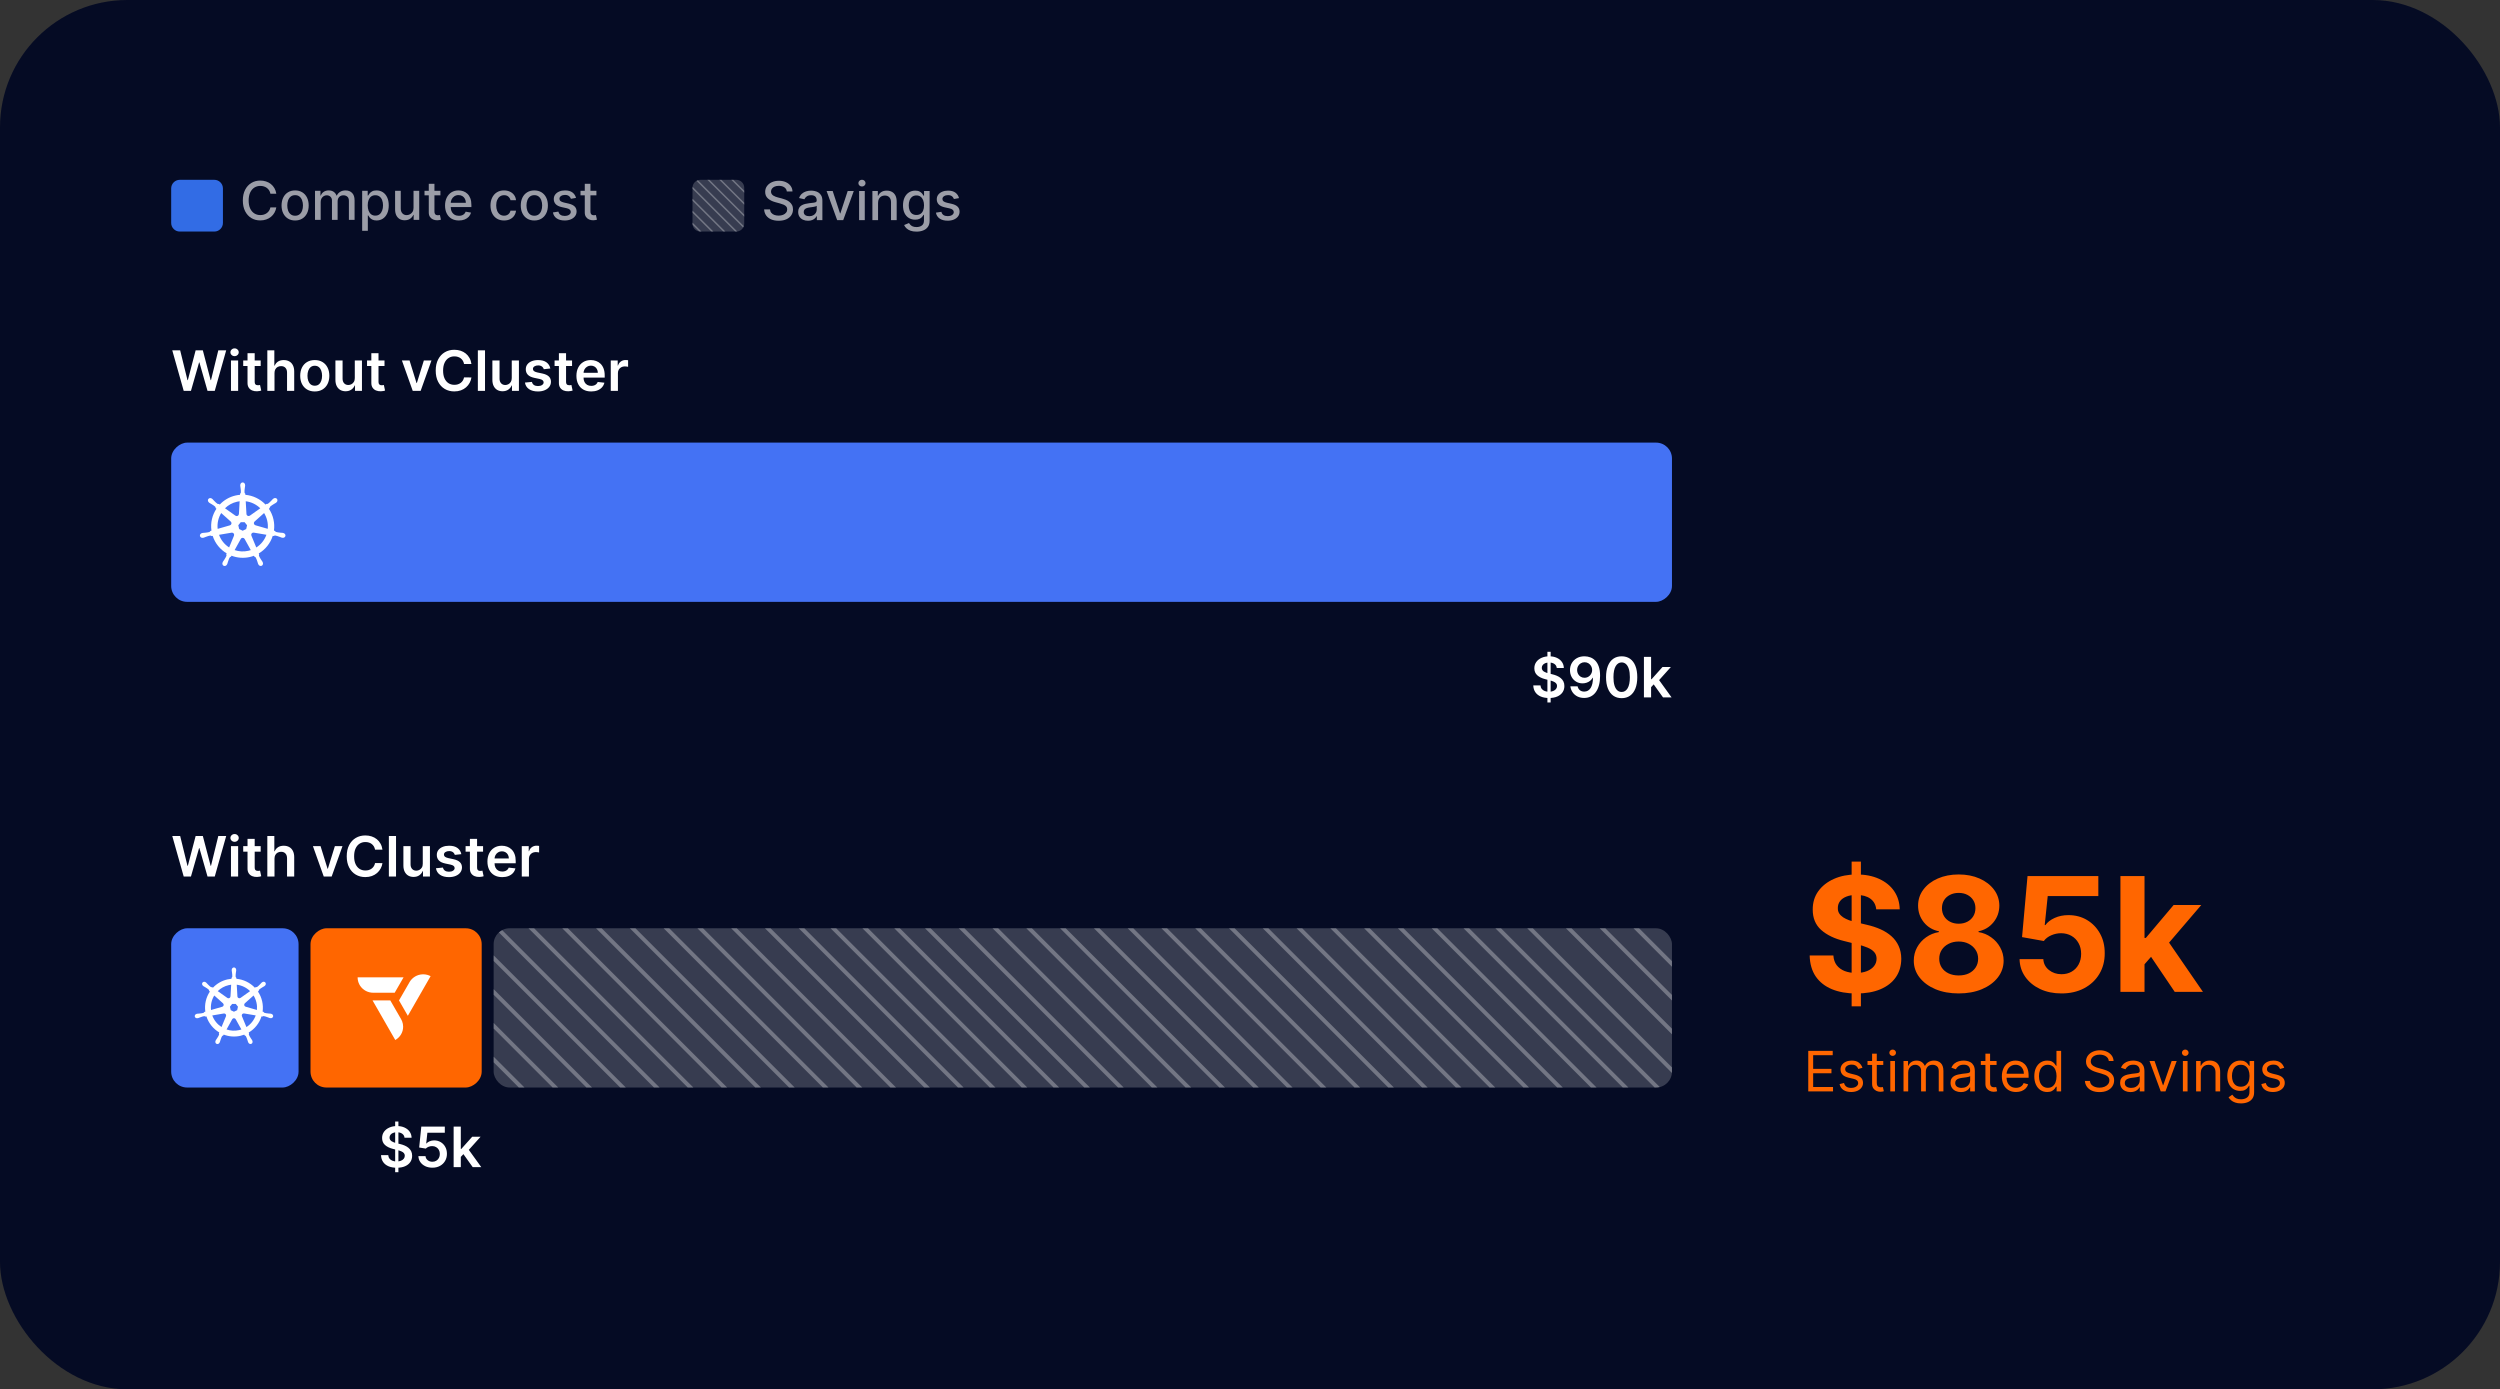 <svg width="628" height="349" viewBox="0 0 628 349" fill="none" xmlns="http://www.w3.org/2000/svg">
<rect x="0" y="0" width="628" height="349" fill="#333333" stroke="none"/>
<rect width="628" height="349" rx="32" fill="#050B24"/>
<path d="M465.131 252.79V216.426H467.46V252.79H465.131ZM471.31 228.429C471.196 227.283 470.708 226.393 469.847 225.758C468.985 225.124 467.815 224.807 466.338 224.807C465.334 224.807 464.487 224.949 463.795 225.233C463.104 225.507 462.574 225.891 462.205 226.383C461.845 226.876 461.665 227.435 461.665 228.06C461.646 228.58 461.755 229.035 461.991 229.423C462.238 229.811 462.574 230.148 463 230.432C463.426 230.706 463.919 230.948 464.477 231.156C465.036 231.355 465.633 231.525 466.267 231.668L468.881 232.293C470.15 232.577 471.314 232.955 472.375 233.429C473.436 233.902 474.354 234.485 475.131 235.176C475.907 235.867 476.509 236.682 476.935 237.619C477.37 238.557 477.593 239.632 477.602 240.844C477.593 242.624 477.138 244.168 476.239 245.474C475.348 246.772 474.061 247.78 472.375 248.5C470.699 249.21 468.677 249.565 466.31 249.565C463.961 249.565 461.916 249.205 460.173 248.486C458.44 247.766 457.086 246.701 456.111 245.29C455.145 243.869 454.638 242.113 454.591 240.02H460.543C460.609 240.995 460.888 241.81 461.381 242.463C461.883 243.107 462.55 243.595 463.384 243.926C464.226 244.248 465.178 244.409 466.239 244.409C467.28 244.409 468.185 244.257 468.952 243.954C469.728 243.651 470.33 243.23 470.756 242.69C471.182 242.15 471.395 241.53 471.395 240.829C471.395 240.176 471.201 239.627 470.812 239.182C470.434 238.737 469.875 238.358 469.136 238.045C468.407 237.733 467.512 237.449 466.452 237.193L463.284 236.398C460.831 235.801 458.895 234.868 457.474 233.599C456.054 232.33 455.348 230.621 455.358 228.472C455.348 226.71 455.817 225.171 456.764 223.855C457.721 222.539 459.032 221.511 460.699 220.773C462.366 220.034 464.259 219.665 466.381 219.665C468.54 219.665 470.424 220.034 472.034 220.773C473.653 221.511 474.913 222.539 475.812 223.855C476.712 225.171 477.176 226.696 477.205 228.429H471.31ZM492.021 249.551C489.834 249.551 487.888 249.196 486.183 248.486C484.488 247.766 483.158 246.786 482.192 245.545C481.226 244.305 480.743 242.899 480.743 241.327C480.743 240.114 481.017 239.002 481.567 237.989C482.125 236.966 482.883 236.118 483.839 235.446C484.796 234.764 485.866 234.329 487.05 234.139V233.94C485.497 233.628 484.237 232.875 483.271 231.682C482.305 230.479 481.822 229.082 481.822 227.491C481.822 225.986 482.263 224.646 483.143 223.472C484.024 222.288 485.231 221.36 486.765 220.687C488.309 220.006 490.061 219.665 492.021 219.665C493.981 219.665 495.729 220.006 497.263 220.687C498.806 221.369 500.018 222.302 500.899 223.486C501.78 224.66 502.225 225.995 502.234 227.491C502.225 229.092 501.732 230.489 500.757 231.682C499.782 232.875 498.532 233.628 497.007 233.94V234.139C498.172 234.329 499.228 234.764 500.175 235.446C501.131 236.118 501.889 236.966 502.447 237.989C503.015 239.002 503.304 240.114 503.314 241.327C503.304 242.899 502.817 244.305 501.851 245.545C500.885 246.786 499.55 247.766 497.845 248.486C496.15 249.196 494.209 249.551 492.021 249.551ZM492.021 245.034C492.997 245.034 493.849 244.859 494.578 244.508C495.307 244.149 495.875 243.656 496.283 243.031C496.699 242.397 496.908 241.668 496.908 240.844C496.908 240.001 496.694 239.257 496.268 238.614C495.842 237.96 495.265 237.449 494.535 237.079C493.806 236.701 492.968 236.511 492.021 236.511C491.084 236.511 490.246 236.701 489.507 237.079C488.768 237.449 488.186 237.96 487.76 238.614C487.343 239.257 487.135 240.001 487.135 240.844C487.135 241.668 487.338 242.397 487.746 243.031C488.153 243.656 488.726 244.149 489.464 244.508C490.203 244.859 491.055 245.034 492.021 245.034ZM492.021 232.037C492.836 232.037 493.56 231.871 494.194 231.54C494.829 231.208 495.326 230.749 495.686 230.162C496.046 229.575 496.226 228.898 496.226 228.131C496.226 227.373 496.046 226.71 495.686 226.142C495.326 225.564 494.834 225.114 494.209 224.793C493.584 224.461 492.854 224.295 492.021 224.295C491.197 224.295 490.468 224.461 489.834 224.793C489.199 225.114 488.702 225.564 488.342 226.142C487.992 226.71 487.817 227.373 487.817 228.131C487.817 228.898 487.997 229.575 488.356 230.162C488.716 230.749 489.213 231.208 489.848 231.54C490.482 231.871 491.207 232.037 492.021 232.037ZM517.839 249.551C515.832 249.551 514.042 249.182 512.47 248.443C510.907 247.704 509.667 246.686 508.748 245.389C507.83 244.092 507.352 242.605 507.314 240.929H513.28C513.346 242.056 513.819 242.97 514.7 243.67C515.581 244.371 516.627 244.722 517.839 244.722C518.805 244.722 519.657 244.508 520.396 244.082C521.144 243.647 521.727 243.045 522.143 242.278C522.569 241.502 522.782 240.612 522.782 239.608C522.782 238.585 522.565 237.686 522.129 236.909C521.703 236.132 521.111 235.526 520.353 235.091C519.596 234.655 518.729 234.433 517.754 234.423C516.902 234.423 516.073 234.598 515.268 234.949C514.473 235.299 513.852 235.777 513.407 236.383L507.939 235.403L509.316 220.062H527.101V225.091H514.388L513.635 232.378H513.805C514.316 231.658 515.088 231.061 516.12 230.588C517.153 230.114 518.308 229.878 519.586 229.878C521.338 229.878 522.901 230.29 524.274 231.114C525.647 231.937 526.731 233.069 527.527 234.508C528.322 235.938 528.715 237.586 528.706 239.452C528.715 241.412 528.261 243.154 527.342 244.679C526.433 246.194 525.159 247.387 523.521 248.258C521.892 249.12 519.998 249.551 517.839 249.551ZM538.135 242.875L538.149 235.616H539.03L546.019 227.335H552.965L543.576 238.301H542.141L538.135 242.875ZM532.652 249.153V220.062H538.703V249.153H532.652ZM546.289 249.153L539.868 239.65L543.902 235.375L553.377 249.153H546.289Z" fill="#FF6600"/>
<path d="M454.233 274.153V263.972H460.378V265.065H455.466V268.506H460.06V269.599H455.466V273.06H460.457V274.153H454.233ZM467.85 268.227L466.796 268.525C466.73 268.35 466.632 268.179 466.503 268.013C466.377 267.844 466.205 267.705 465.986 267.596C465.767 267.486 465.487 267.432 465.146 267.432C464.678 267.432 464.289 267.539 463.977 267.755C463.669 267.967 463.515 268.237 463.515 268.565C463.515 268.857 463.621 269.087 463.833 269.256C464.045 269.425 464.377 269.566 464.827 269.679L465.961 269.957C466.644 270.123 467.152 270.377 467.487 270.718C467.822 271.056 467.989 271.492 467.989 272.025C467.989 272.463 467.863 272.854 467.612 273.199C467.363 273.543 467.015 273.815 466.567 274.014C466.12 274.213 465.6 274.312 465.006 274.312C464.228 274.312 463.583 274.143 463.072 273.805C462.562 273.467 462.239 272.973 462.103 272.324L463.217 272.045C463.323 272.456 463.523 272.765 463.818 272.97C464.116 273.176 464.506 273.278 464.987 273.278C465.533 273.278 465.968 273.162 466.289 272.93C466.614 272.695 466.776 272.413 466.776 272.085C466.776 271.82 466.683 271.598 466.498 271.419C466.312 271.237 466.027 271.101 465.643 271.011L464.37 270.713C463.671 270.547 463.157 270.29 462.829 269.942C462.504 269.591 462.342 269.152 462.342 268.625C462.342 268.194 462.463 267.813 462.705 267.481C462.95 267.15 463.283 266.89 463.704 266.701C464.128 266.512 464.609 266.418 465.146 266.418C465.901 266.418 466.495 266.583 466.925 266.915C467.36 267.246 467.668 267.684 467.85 268.227ZM473.077 266.517V267.511H469.119V266.517H473.077ZM470.273 264.687H471.446V271.966C471.446 272.297 471.494 272.546 471.59 272.712C471.689 272.874 471.815 272.983 471.968 273.04C472.124 273.093 472.288 273.119 472.46 273.119C472.589 273.119 472.695 273.113 472.778 273.099C472.861 273.083 472.927 273.07 472.977 273.06L473.216 274.114C473.136 274.143 473.025 274.173 472.883 274.203C472.74 274.236 472.559 274.253 472.341 274.253C472.009 274.253 471.684 274.181 471.366 274.039C471.051 273.896 470.79 273.679 470.581 273.388C470.375 273.096 470.273 272.728 470.273 272.284V264.687ZM474.841 274.153V266.517H476.015V274.153H474.841ZM475.438 265.244C475.209 265.244 475.012 265.166 474.846 265.011C474.684 264.855 474.603 264.668 474.603 264.449C474.603 264.23 474.684 264.043 474.846 263.887C475.012 263.731 475.209 263.653 475.438 263.653C475.667 263.653 475.862 263.731 476.025 263.887C476.19 264.043 476.273 264.23 476.273 264.449C476.273 264.668 476.19 264.855 476.025 265.011C475.862 265.166 475.667 265.244 475.438 265.244ZM478.164 274.153V266.517H479.297V267.71H479.397C479.556 267.302 479.813 266.986 480.167 266.761C480.522 266.532 480.948 266.418 481.445 266.418C481.949 266.418 482.368 266.532 482.703 266.761C483.041 266.986 483.304 267.302 483.493 267.71H483.573C483.768 267.316 484.062 267.003 484.453 266.771C484.844 266.535 485.313 266.418 485.86 266.418C486.542 266.418 487.101 266.631 487.535 267.059C487.969 267.483 488.186 268.144 488.186 269.043V274.153H487.013V269.043C487.013 268.479 486.859 268.076 486.551 267.834C486.243 267.592 485.88 267.472 485.462 267.472C484.925 267.472 484.509 267.634 484.214 267.959C483.919 268.28 483.772 268.688 483.772 269.182V274.153H482.578V268.923C482.578 268.489 482.438 268.139 482.156 267.874C481.874 267.606 481.511 267.472 481.067 267.472C480.762 267.472 480.477 267.553 480.212 267.715C479.95 267.878 479.738 268.103 479.576 268.391C479.417 268.676 479.337 269.006 479.337 269.381V274.153H478.164ZM492.579 274.332C492.095 274.332 491.656 274.241 491.261 274.059C490.867 273.873 490.554 273.606 490.322 273.258C490.09 272.907 489.974 272.483 489.974 271.986C489.974 271.548 490.06 271.194 490.232 270.922C490.405 270.647 490.635 270.431 490.923 270.275C491.212 270.12 491.53 270.004 491.878 269.927C492.229 269.848 492.582 269.785 492.937 269.739C493.401 269.679 493.777 269.634 494.065 269.604C494.357 269.571 494.569 269.516 494.702 269.44C494.838 269.364 494.906 269.231 494.906 269.043V269.003C494.906 268.512 494.771 268.131 494.503 267.859C494.238 267.588 493.835 267.452 493.295 267.452C492.735 267.452 492.295 267.574 491.977 267.82C491.659 268.065 491.435 268.327 491.306 268.605L490.192 268.207C490.391 267.743 490.656 267.382 490.988 267.123C491.323 266.862 491.687 266.679 492.082 266.577C492.479 266.471 492.871 266.418 493.255 266.418C493.5 266.418 493.782 266.447 494.1 266.507C494.422 266.563 494.732 266.681 495.03 266.86C495.331 267.039 495.582 267.309 495.781 267.67C495.979 268.032 496.079 268.516 496.079 269.122V274.153H494.906V273.119H494.846C494.766 273.285 494.634 273.462 494.448 273.651C494.263 273.84 494.016 274.001 493.707 274.133C493.399 274.266 493.023 274.332 492.579 274.332ZM492.758 273.278C493.222 273.278 493.613 273.187 493.931 273.005C494.253 272.823 494.495 272.587 494.657 272.299C494.823 272.011 494.906 271.707 494.906 271.389V270.315C494.856 270.375 494.746 270.43 494.577 270.479C494.412 270.526 494.219 270.567 494.001 270.604C493.785 270.637 493.575 270.667 493.369 270.693C493.167 270.716 493.003 270.736 492.877 270.753C492.572 270.793 492.287 270.857 492.022 270.947C491.76 271.033 491.548 271.164 491.386 271.339C491.227 271.512 491.147 271.747 491.147 272.045C491.147 272.453 491.298 272.761 491.599 272.97C491.904 273.176 492.29 273.278 492.758 273.278ZM501.541 266.517V267.511H497.584V266.517H501.541ZM498.737 264.687H499.911V271.966C499.911 272.297 499.959 272.546 500.055 272.712C500.154 272.874 500.28 272.983 500.433 273.04C500.588 273.093 500.753 273.119 500.925 273.119C501.054 273.119 501.16 273.113 501.243 273.099C501.326 273.083 501.392 273.07 501.442 273.06L501.681 274.114C501.601 274.143 501.49 274.173 501.347 274.203C501.205 274.236 501.024 274.253 500.806 274.253C500.474 274.253 500.149 274.181 499.831 274.039C499.516 273.896 499.254 273.679 499.046 273.388C498.84 273.096 498.737 272.728 498.737 272.284V264.687ZM506.426 274.312C505.69 274.312 505.055 274.15 504.522 273.825C503.992 273.497 503.582 273.04 503.294 272.453C503.009 271.863 502.866 271.177 502.866 270.395C502.866 269.613 503.009 268.923 503.294 268.327C503.582 267.727 503.983 267.259 504.497 266.925C505.014 266.587 505.617 266.418 506.307 266.418C506.704 266.418 507.097 266.484 507.485 266.616C507.873 266.749 508.226 266.964 508.544 267.263C508.862 267.558 509.116 267.949 509.305 268.436C509.493 268.923 509.588 269.523 509.588 270.236V270.733H503.702V269.719H508.395C508.395 269.288 508.309 268.903 508.136 268.565C507.967 268.227 507.725 267.96 507.41 267.765C507.099 267.569 506.731 267.472 506.307 267.472C505.839 267.472 505.435 267.588 505.094 267.82C504.756 268.048 504.495 268.347 504.313 268.714C504.131 269.082 504.04 269.477 504.04 269.898V270.574C504.04 271.15 504.139 271.639 504.338 272.04C504.54 272.438 504.82 272.741 505.178 272.95C505.536 273.156 505.952 273.258 506.426 273.258C506.734 273.258 507.013 273.215 507.261 273.129C507.513 273.04 507.73 272.907 507.912 272.731C508.095 272.552 508.236 272.33 508.335 272.065L509.469 272.383C509.349 272.768 509.149 273.106 508.867 273.398C508.585 273.686 508.237 273.911 507.823 274.074C507.409 274.233 506.943 274.312 506.426 274.312ZM514.256 274.312C513.62 274.312 513.058 274.152 512.571 273.83C512.084 273.505 511.702 273.048 511.427 272.458C511.152 271.865 511.015 271.164 511.015 270.355C511.015 269.553 511.152 268.857 511.427 268.267C511.702 267.677 512.085 267.221 512.576 266.9C513.066 266.578 513.633 266.418 514.276 266.418C514.773 266.418 515.166 266.5 515.454 266.666C515.746 266.829 515.968 267.014 516.121 267.223C516.276 267.428 516.397 267.597 516.483 267.73H516.583V263.972H517.756V274.153H516.623V272.98H516.483C516.397 273.119 516.275 273.295 516.116 273.507C515.956 273.716 515.729 273.903 515.434 274.069C515.14 274.231 514.747 274.312 514.256 274.312ZM514.415 273.258C514.886 273.258 515.284 273.136 515.608 272.891C515.933 272.642 516.18 272.299 516.349 271.861C516.518 271.421 516.603 270.912 516.603 270.335C516.603 269.765 516.52 269.266 516.354 268.839C516.189 268.408 515.943 268.073 515.618 267.834C515.294 267.592 514.893 267.472 514.415 267.472C513.918 267.472 513.504 267.599 513.172 267.854C512.844 268.106 512.597 268.449 512.432 268.883C512.269 269.314 512.188 269.798 512.188 270.335C512.188 270.879 512.271 271.373 512.437 271.817C512.606 272.257 512.854 272.609 513.182 272.871C513.514 273.129 513.925 273.258 514.415 273.258ZM529.733 266.517C529.673 266.013 529.431 265.622 529.007 265.344C528.583 265.065 528.062 264.926 527.446 264.926C526.995 264.926 526.601 264.999 526.263 265.145C525.928 265.291 525.666 265.491 525.477 265.746C525.291 266.002 525.199 266.292 525.199 266.616C525.199 266.888 525.263 267.122 525.393 267.317C525.525 267.51 525.694 267.67 525.9 267.8C526.105 267.926 526.321 268.03 526.546 268.113C526.771 268.192 526.979 268.257 527.167 268.307L528.202 268.585C528.467 268.655 528.762 268.751 529.086 268.873C529.415 268.996 529.728 269.163 530.026 269.376C530.328 269.584 530.576 269.853 530.772 270.181C530.967 270.509 531.065 270.912 531.065 271.389C531.065 271.939 530.921 272.436 530.633 272.881C530.348 273.325 529.93 273.678 529.38 273.94C528.833 274.201 528.168 274.332 527.386 274.332C526.657 274.332 526.026 274.215 525.492 273.979C524.962 273.744 524.544 273.416 524.239 272.995C523.938 272.574 523.767 272.085 523.727 271.528H525C525.033 271.913 525.162 272.231 525.388 272.483C525.616 272.731 525.905 272.917 526.253 273.04C526.604 273.159 526.982 273.219 527.386 273.219C527.857 273.219 528.279 273.142 528.654 272.99C529.028 272.834 529.325 272.619 529.544 272.344C529.763 272.065 529.872 271.74 529.872 271.369C529.872 271.031 529.778 270.756 529.589 270.544C529.4 270.332 529.151 270.159 528.843 270.027C528.535 269.894 528.202 269.778 527.844 269.679L526.591 269.321C525.795 269.092 525.166 268.766 524.702 268.342C524.238 267.917 524.006 267.362 524.006 266.676C524.006 266.106 524.16 265.609 524.468 265.185C524.779 264.757 525.197 264.426 525.721 264.19C526.248 263.952 526.836 263.832 527.486 263.832C528.142 263.832 528.725 263.95 529.236 264.185C529.746 264.417 530.15 264.735 530.449 265.14C530.75 265.544 530.909 266.003 530.926 266.517H529.733ZM535.18 274.332C534.696 274.332 534.257 274.241 533.863 274.059C533.469 273.873 533.155 273.606 532.923 273.258C532.691 272.907 532.575 272.483 532.575 271.986C532.575 271.548 532.661 271.194 532.834 270.922C533.006 270.647 533.237 270.431 533.525 270.275C533.813 270.12 534.131 270.004 534.479 269.927C534.831 269.848 535.184 269.785 535.538 269.739C536.002 269.679 536.379 269.634 536.667 269.604C536.959 269.571 537.171 269.516 537.303 269.44C537.439 269.364 537.507 269.231 537.507 269.043V269.003C537.507 268.512 537.373 268.131 537.104 267.859C536.839 267.588 536.437 267.452 535.896 267.452C535.336 267.452 534.897 267.574 534.579 267.82C534.261 268.065 534.037 268.327 533.908 268.605L532.794 268.207C532.993 267.743 533.258 267.382 533.589 267.123C533.924 266.862 534.289 266.679 534.683 266.577C535.081 266.471 535.472 266.418 535.857 266.418C536.102 266.418 536.384 266.447 536.702 266.507C537.023 266.563 537.333 266.681 537.631 266.86C537.933 267.039 538.183 267.309 538.382 267.67C538.581 268.032 538.68 268.516 538.68 269.122V274.153H537.507V273.119H537.447C537.368 273.285 537.235 273.462 537.05 273.651C536.864 273.84 536.617 274.001 536.309 274.133C536.001 274.266 535.625 274.332 535.18 274.332ZM535.359 273.278C535.823 273.278 536.214 273.187 536.533 273.005C536.854 272.823 537.096 272.587 537.259 272.299C537.424 272.011 537.507 271.707 537.507 271.389V270.315C537.457 270.375 537.348 270.43 537.179 270.479C537.013 270.526 536.821 270.567 536.602 270.604C536.387 270.637 536.176 270.667 535.971 270.693C535.769 270.716 535.605 270.736 535.479 270.753C535.174 270.793 534.889 270.857 534.624 270.947C534.362 271.033 534.15 271.164 533.987 271.339C533.828 271.512 533.749 271.747 533.749 272.045C533.749 272.453 533.899 272.761 534.201 272.97C534.506 273.176 534.892 273.278 535.359 273.278ZM546.793 266.517L543.969 274.153H542.776L539.952 266.517H541.225L543.333 272.602H543.412L545.52 266.517H546.793ZM548.341 274.153V266.517H549.515V274.153H548.341ZM548.938 265.244C548.709 265.244 548.512 265.166 548.346 265.011C548.184 264.855 548.103 264.668 548.103 264.449C548.103 264.23 548.184 264.043 548.346 263.887C548.512 263.731 548.709 263.653 548.938 263.653C549.167 263.653 549.362 263.731 549.525 263.887C549.69 264.043 549.773 264.23 549.773 264.449C549.773 264.668 549.69 264.855 549.525 265.011C549.362 265.166 549.167 265.244 548.938 265.244ZM552.837 269.56V274.153H551.664V266.517H552.797V267.71H552.897C553.076 267.322 553.347 267.011 553.712 266.775C554.077 266.537 554.547 266.418 555.124 266.418C555.641 266.418 556.093 266.524 556.481 266.736C556.869 266.945 557.171 267.263 557.386 267.69C557.601 268.114 557.709 268.651 557.709 269.301V274.153H556.536V269.381C556.536 268.781 556.38 268.313 556.069 267.979C555.757 267.641 555.329 267.472 554.786 267.472C554.411 267.472 554.077 267.553 553.782 267.715C553.49 267.878 553.26 268.114 553.091 268.426C552.922 268.738 552.837 269.115 552.837 269.56ZM562.936 277.176C562.369 277.176 561.882 277.103 561.474 276.957C561.066 276.815 560.727 276.626 560.455 276.391C560.186 276.159 559.972 275.91 559.813 275.645L560.748 274.989C560.854 275.128 560.988 275.287 561.151 275.466C561.313 275.648 561.535 275.806 561.817 275.938C562.102 276.074 562.475 276.142 562.936 276.142C563.552 276.142 564.061 275.993 564.462 275.695C564.863 275.396 565.063 274.929 565.063 274.293V272.741H564.964C564.878 272.881 564.755 273.053 564.596 273.258C564.44 273.461 564.215 273.641 563.92 273.8C563.628 273.956 563.234 274.034 562.737 274.034C562.12 274.034 561.567 273.888 561.076 273.597C560.589 273.305 560.203 272.881 559.918 272.324C559.636 271.767 559.495 271.091 559.495 270.295C559.495 269.513 559.633 268.832 559.908 268.252C560.183 267.669 560.566 267.218 561.056 266.9C561.547 266.578 562.114 266.418 562.757 266.418C563.254 266.418 563.648 266.5 563.94 266.666C564.235 266.829 564.46 267.014 564.616 267.223C564.775 267.428 564.898 267.597 564.984 267.73H565.103V266.517H566.237V274.372C566.237 275.028 566.088 275.562 565.789 275.973C565.494 276.387 565.097 276.69 564.596 276.883C564.099 277.078 563.545 277.176 562.936 277.176ZM562.896 272.98C563.366 272.98 563.764 272.872 564.089 272.657C564.414 272.441 564.661 272.132 564.83 271.727C564.999 271.323 565.083 270.839 565.083 270.275C565.083 269.725 565 269.24 564.835 268.819C564.669 268.398 564.424 268.068 564.099 267.829C563.774 267.591 563.373 267.472 562.896 267.472C562.399 267.472 561.984 267.597 561.653 267.849C561.325 268.101 561.078 268.439 560.912 268.864C560.75 269.288 560.669 269.758 560.669 270.275C560.669 270.806 560.751 271.275 560.917 271.682C561.086 272.087 561.335 272.405 561.663 272.637C561.994 272.866 562.405 272.98 562.896 272.98ZM573.794 268.227L572.74 268.525C572.673 268.35 572.575 268.179 572.446 268.013C572.32 267.844 572.148 267.705 571.929 267.596C571.71 267.486 571.43 267.432 571.089 267.432C570.622 267.432 570.232 267.539 569.921 267.755C569.612 267.967 569.458 268.237 569.458 268.565C569.458 268.857 569.564 269.087 569.776 269.256C569.989 269.425 570.32 269.566 570.771 269.679L571.904 269.957C572.587 270.123 573.096 270.377 573.431 270.718C573.765 271.056 573.933 271.492 573.933 272.025C573.933 272.463 573.807 272.854 573.555 273.199C573.306 273.543 572.958 273.815 572.511 274.014C572.063 274.213 571.543 274.312 570.95 274.312C570.171 274.312 569.526 274.143 569.016 273.805C568.505 273.467 568.182 272.973 568.046 272.324L569.16 272.045C569.266 272.456 569.467 272.765 569.762 272.97C570.06 273.176 570.449 273.278 570.93 273.278C571.477 273.278 571.911 273.162 572.232 272.93C572.557 272.695 572.72 272.413 572.72 272.085C572.72 271.82 572.627 271.598 572.441 271.419C572.256 271.237 571.971 271.101 571.586 271.011L570.313 270.713C569.614 270.547 569.1 270.29 568.772 269.942C568.447 269.591 568.285 269.152 568.285 268.625C568.285 268.194 568.406 267.813 568.648 267.481C568.893 267.15 569.226 266.89 569.647 266.701C570.071 266.512 570.552 266.418 571.089 266.418C571.845 266.418 572.438 266.583 572.869 266.915C573.303 267.246 573.611 267.684 573.794 268.227Z" fill="#FF6600"/>
<path d="M43 47.336C43 46.139 43.97 45.169 45.167 45.169H53.833C55.03 45.169 56 46.139 56 47.336V56.002C56 57.199 55.03 58.169 53.833 58.169H45.167C43.97 58.169 43 57.199 43 56.002V47.336Z" fill="#326CE5"/>
<path d="M149.817 47.928V49.07H145.824V47.928H149.817ZM146.895 46.176H148.318V53.092C148.318 53.368 148.359 53.576 148.442 53.715C148.524 53.852 148.631 53.945 148.761 53.996C148.894 54.044 149.038 54.068 149.194 54.068C149.308 54.068 149.408 54.06 149.494 54.044C149.579 54.028 149.646 54.015 149.693 54.006L149.95 55.181C149.868 55.213 149.751 55.245 149.598 55.276C149.446 55.311 149.256 55.33 149.027 55.334C148.653 55.34 148.304 55.273 147.98 55.134C147.656 54.994 147.395 54.778 147.195 54.486C146.995 54.194 146.895 53.828 146.895 53.387V46.176Z" fill="#9B9DA7"/>
<path d="M144.697 49.713L143.407 49.941C143.353 49.776 143.268 49.619 143.15 49.47C143.036 49.321 142.881 49.199 142.684 49.103C142.487 49.008 142.241 48.961 141.946 48.961C141.543 48.961 141.207 49.051 140.937 49.232C140.668 49.41 140.533 49.64 140.533 49.922C140.533 50.166 140.623 50.363 140.804 50.512C140.985 50.661 141.277 50.784 141.68 50.879L142.841 51.145C143.514 51.301 144.015 51.54 144.345 51.864C144.675 52.188 144.84 52.608 144.84 53.125C144.84 53.563 144.713 53.953 144.459 54.296C144.209 54.636 143.858 54.902 143.407 55.096C142.96 55.289 142.441 55.386 141.851 55.386C141.032 55.386 140.365 55.211 139.847 54.862C139.33 54.51 139.013 54.01 138.896 53.363L140.271 53.154C140.357 53.512 140.533 53.784 140.799 53.968C141.066 54.148 141.413 54.239 141.842 54.239C142.308 54.239 142.681 54.142 142.96 53.949C143.239 53.752 143.379 53.512 143.379 53.23C143.379 53.002 143.293 52.809 143.122 52.654C142.954 52.498 142.695 52.381 142.346 52.302L141.109 52.031C140.426 51.875 139.922 51.628 139.595 51.288C139.271 50.949 139.11 50.519 139.11 49.998C139.11 49.567 139.23 49.189 139.471 48.866C139.713 48.542 140.046 48.29 140.471 48.109C140.896 47.925 141.383 47.833 141.932 47.833C142.722 47.833 143.344 48.004 143.798 48.347C144.251 48.686 144.551 49.142 144.697 49.713Z" fill="#9B9DA7"/>
<path d="M134.223 55.386C133.538 55.386 132.94 55.229 132.429 54.915C131.918 54.601 131.521 54.161 131.239 53.596C130.957 53.032 130.815 52.372 130.815 51.617C130.815 50.858 130.957 50.195 131.239 49.627C131.521 49.059 131.918 48.618 132.429 48.304C132.94 47.99 133.538 47.833 134.223 47.833C134.908 47.833 135.506 47.99 136.017 48.304C136.528 48.618 136.925 49.059 137.207 49.627C137.49 50.195 137.631 50.858 137.631 51.617C137.631 52.372 137.49 53.032 137.207 53.596C136.925 54.161 136.528 54.601 136.017 54.915C135.506 55.229 134.908 55.386 134.223 55.386ZM134.228 54.191C134.672 54.191 135.04 54.074 135.332 53.839C135.624 53.604 135.84 53.292 135.979 52.901C136.122 52.511 136.193 52.081 136.193 51.612C136.193 51.145 136.122 50.717 135.979 50.327C135.84 49.933 135.624 49.617 135.332 49.38C135.04 49.142 134.672 49.023 134.228 49.023C133.78 49.023 133.409 49.142 133.114 49.38C132.822 49.617 132.605 49.933 132.462 50.327C132.322 50.717 132.253 51.145 132.253 51.612C132.253 52.081 132.322 52.511 132.462 52.901C132.605 53.292 132.822 53.604 133.114 53.839C133.409 54.074 133.78 54.191 134.228 54.191Z" fill="#9B9DA7"/>
<path d="M126.619 55.386C125.911 55.386 125.302 55.226 124.791 54.905C124.284 54.582 123.893 54.136 123.62 53.568C123.347 53 123.211 52.349 123.211 51.617C123.211 50.874 123.351 50.219 123.63 49.651C123.909 49.08 124.303 48.634 124.81 48.313C125.318 47.993 125.916 47.833 126.605 47.833C127.16 47.833 127.655 47.936 128.089 48.142C128.524 48.345 128.875 48.631 129.141 48.999C129.411 49.367 129.571 49.797 129.622 50.289H128.237C128.161 49.946 127.986 49.651 127.713 49.403C127.444 49.156 127.082 49.032 126.628 49.032C126.232 49.032 125.884 49.137 125.586 49.346C125.291 49.553 125.061 49.848 124.896 50.231C124.731 50.612 124.648 51.063 124.648 51.583C124.648 52.116 124.729 52.576 124.891 52.963C125.053 53.35 125.281 53.65 125.576 53.863C125.875 54.075 126.225 54.182 126.628 54.182C126.898 54.182 127.142 54.133 127.361 54.034C127.583 53.933 127.769 53.788 127.918 53.601C128.07 53.414 128.177 53.189 128.237 52.925H129.622C129.571 53.398 129.417 53.82 129.16 54.191C128.903 54.562 128.559 54.854 128.128 55.067C127.699 55.28 127.196 55.386 126.619 55.386Z" fill="#9B9DA7"/>
<path d="M115.277 55.386C114.557 55.386 113.937 55.232 113.416 54.924C112.899 54.613 112.499 54.177 112.217 53.615C111.938 53.051 111.798 52.389 111.798 51.631C111.798 50.882 111.938 50.222 112.217 49.651C112.499 49.08 112.893 48.634 113.397 48.313C113.905 47.993 114.498 47.833 115.177 47.833C115.59 47.833 115.989 47.901 116.377 48.037C116.764 48.174 117.111 48.388 117.419 48.68C117.727 48.972 117.969 49.351 118.147 49.817C118.325 50.281 118.414 50.844 118.414 51.507V52.011H112.602V50.945H117.019C117.019 50.571 116.943 50.239 116.791 49.951C116.638 49.659 116.424 49.429 116.148 49.261C115.875 49.092 115.555 49.008 115.187 49.008C114.787 49.008 114.438 49.107 114.14 49.303C113.845 49.497 113.616 49.751 113.454 50.065C113.296 50.376 113.216 50.714 113.216 51.079V51.912C113.216 52.4 113.302 52.816 113.473 53.158C113.648 53.501 113.891 53.763 114.201 53.944C114.512 54.121 114.876 54.21 115.291 54.21C115.561 54.21 115.807 54.172 116.029 54.096C116.251 54.017 116.443 53.899 116.605 53.744C116.767 53.588 116.891 53.397 116.976 53.168L118.323 53.411C118.215 53.807 118.022 54.155 117.742 54.453C117.466 54.748 117.119 54.978 116.7 55.143C116.284 55.305 115.81 55.386 115.277 55.386Z" fill="#9B9DA7"/>
<path d="M110.631 47.928V49.07H106.638V47.928H110.631ZM107.709 46.176H109.132V53.092C109.132 53.368 109.173 53.576 109.255 53.715C109.338 53.852 109.444 53.945 109.574 53.996C109.707 54.044 109.852 54.068 110.007 54.068C110.122 54.068 110.222 54.06 110.307 54.044C110.393 54.028 110.459 54.015 110.507 54.006L110.764 55.181C110.682 55.213 110.564 55.245 110.412 55.276C110.26 55.311 110.069 55.33 109.841 55.334C109.466 55.34 109.117 55.273 108.794 55.134C108.47 54.994 108.208 54.778 108.008 54.486C107.809 54.194 107.709 53.828 107.709 53.387V46.176Z" fill="#9B9DA7"/>
<path d="M103.879 52.207V47.928H105.306V55.238H103.907V53.972H103.831C103.663 54.363 103.393 54.688 103.022 54.948C102.654 55.205 102.195 55.334 101.646 55.334C101.177 55.334 100.761 55.23 100.399 55.024C100.041 54.815 99.758 54.505 99.552 54.096C99.349 53.687 99.248 53.181 99.248 52.578V47.928H100.671V52.407C100.671 52.905 100.809 53.301 101.085 53.596C101.361 53.892 101.719 54.039 102.16 54.039C102.427 54.039 102.692 53.972 102.955 53.839C103.222 53.706 103.442 53.504 103.617 53.235C103.794 52.965 103.882 52.622 103.879 52.207Z" fill="#9B9DA7"/>
<path d="M90.976 57.98V47.928H92.366V49.113H92.485C92.567 48.961 92.686 48.785 92.842 48.585C92.997 48.385 93.213 48.21 93.489 48.061C93.765 47.909 94.13 47.833 94.584 47.833C95.174 47.833 95.7 47.982 96.164 48.28C96.627 48.578 96.99 49.008 97.254 49.57C97.52 50.132 97.653 50.807 97.653 51.597C97.653 52.388 97.522 53.065 97.258 53.63C96.995 54.191 96.633 54.624 96.173 54.929C95.713 55.23 95.188 55.381 94.598 55.381C94.154 55.381 93.79 55.307 93.508 55.157C93.229 55.008 93.01 54.834 92.851 54.634C92.692 54.434 92.57 54.256 92.485 54.101H92.399V57.98H90.976ZM92.371 51.583C92.371 52.097 92.445 52.548 92.594 52.935C92.743 53.322 92.959 53.625 93.241 53.844C93.524 54.06 93.87 54.167 94.279 54.167C94.704 54.167 95.059 54.055 95.345 53.83C95.631 53.601 95.846 53.292 95.992 52.901C96.141 52.511 96.216 52.072 96.216 51.583C96.216 51.101 96.143 50.668 95.997 50.284C95.854 49.9 95.639 49.597 95.35 49.375C95.064 49.153 94.707 49.042 94.279 49.042C93.867 49.042 93.517 49.148 93.232 49.361C92.95 49.573 92.735 49.87 92.589 50.251C92.443 50.631 92.371 51.075 92.371 51.583Z" fill="#9B9DA7"/>
<path d="M79.131 55.238V47.928H80.497V49.118H80.587C80.74 48.715 80.989 48.401 81.335 48.175C81.68 47.947 82.094 47.833 82.577 47.833C83.065 47.833 83.475 47.947 83.805 48.175C84.138 48.404 84.384 48.718 84.542 49.118H84.619C84.793 48.727 85.071 48.417 85.451 48.185C85.832 47.95 86.286 47.833 86.813 47.833C87.476 47.833 88.017 48.041 88.436 48.456C88.858 48.872 89.069 49.498 89.069 50.336V55.238H87.645V50.469C87.645 49.974 87.511 49.616 87.241 49.394C86.971 49.172 86.649 49.061 86.275 49.061C85.812 49.061 85.451 49.203 85.194 49.489C84.937 49.771 84.809 50.135 84.809 50.579V55.238H83.391V50.379C83.391 49.982 83.267 49.663 83.019 49.422C82.772 49.181 82.45 49.061 82.053 49.061C81.784 49.061 81.534 49.132 81.306 49.275C81.081 49.414 80.898 49.61 80.759 49.86C80.622 50.111 80.554 50.401 80.554 50.731V55.238H79.131Z" fill="#9B9DA7"/>
<path d="M74.135 55.386C73.449 55.386 72.851 55.229 72.34 54.915C71.829 54.601 71.433 54.161 71.15 53.596C70.868 53.032 70.727 52.372 70.727 51.617C70.727 50.858 70.868 50.195 71.15 49.627C71.433 49.059 71.829 48.618 72.34 48.304C72.851 47.99 73.449 47.833 74.135 47.833C74.82 47.833 75.418 47.99 75.929 48.304C76.44 48.618 76.836 49.059 77.119 49.627C77.401 50.195 77.542 50.858 77.542 51.617C77.542 52.372 77.401 53.032 77.119 53.596C76.836 54.161 76.44 54.601 75.929 54.915C75.418 55.229 74.82 55.386 74.135 55.386ZM74.139 54.191C74.584 54.191 74.952 54.074 75.244 53.839C75.535 53.604 75.751 53.292 75.891 52.901C76.034 52.511 76.105 52.081 76.105 51.612C76.105 51.145 76.034 50.717 75.891 50.327C75.751 49.933 75.535 49.617 75.244 49.38C74.952 49.142 74.584 49.023 74.139 49.023C73.692 49.023 73.321 49.142 73.026 49.38C72.734 49.617 72.516 49.933 72.374 50.327C72.234 50.717 72.164 51.145 72.164 51.612C72.164 52.081 72.234 52.511 72.374 52.901C72.516 53.292 72.734 53.604 73.026 53.839C73.321 54.074 73.692 54.191 74.139 54.191Z" fill="#9B9DA7"/>
<path d="M69.41 48.661H67.925C67.868 48.344 67.761 48.064 67.606 47.823C67.45 47.582 67.26 47.377 67.035 47.209C66.809 47.041 66.557 46.914 66.278 46.829C66.002 46.743 65.709 46.7 65.398 46.7C64.836 46.7 64.333 46.841 63.889 47.124C63.448 47.406 63.099 47.82 62.842 48.366C62.588 48.912 62.461 49.578 62.461 50.365C62.461 51.158 62.588 51.828 62.842 52.373C63.099 52.919 63.449 53.331 63.894 53.611C64.338 53.89 64.838 54.029 65.393 54.029C65.701 54.029 65.993 53.988 66.269 53.906C66.548 53.82 66.8 53.695 67.025 53.53C67.251 53.365 67.441 53.163 67.596 52.925C67.755 52.684 67.865 52.408 67.925 52.097L69.41 52.102C69.33 52.581 69.177 53.022 68.948 53.425C68.723 53.825 68.433 54.171 68.077 54.463C67.725 54.751 67.322 54.975 66.868 55.134C66.415 55.292 65.919 55.372 65.383 55.372C64.539 55.372 63.787 55.172 63.127 54.772C62.467 54.369 61.947 53.793 61.566 53.044C61.189 52.295 61 51.402 61 50.365C61 49.324 61.19 48.431 61.571 47.685C61.952 46.936 62.472 46.362 63.132 45.962C63.792 45.559 64.542 45.358 65.383 45.358C65.9 45.358 66.383 45.432 66.83 45.582C67.281 45.728 67.685 45.943 68.044 46.229C68.402 46.511 68.699 46.857 68.934 47.266C69.169 47.673 69.327 48.137 69.41 48.661Z" fill="#9B9DA7"/>
<g clip-path="url(#clip0_23311_3741)">
<path d="M173.951 47.169C173.951 46.064 174.846 45.169 175.951 45.169H184.951C186.055 45.169 186.951 46.064 186.951 47.169V56.169C186.951 57.273 186.055 58.169 184.951 58.169H175.951C174.846 58.169 173.951 57.273 173.951 56.169V47.169Z" fill="#373C50"/>
<path d="M189.951 50.905L189.686 51.169L168.951 30.433L169.215 30.169L189.951 50.905Z" fill="white" fill-opacity="0.3"/>
<path d="M189.951 53.905L189.686 54.169L168.951 33.433L169.215 33.169L189.951 53.905Z" fill="white" fill-opacity="0.3"/>
<path d="M189.951 56.905L189.686 57.169L168.951 36.433L169.215 36.169L189.951 56.905Z" fill="white" fill-opacity="0.3"/>
<path d="M189.951 59.905L189.686 60.169L168.951 39.433L169.215 39.169L189.951 59.905Z" fill="white" fill-opacity="0.3"/>
<path d="M189.951 62.905L189.686 63.169L168.951 42.433L169.215 42.169L189.951 62.905Z" fill="white" fill-opacity="0.3"/>
<path d="M189.951 65.905L189.686 66.169L168.951 45.433L169.215 45.169L189.951 65.905Z" fill="white" fill-opacity="0.3"/>
<path d="M189.951 68.905L189.686 69.169L168.951 48.433L169.215 48.169L189.951 68.905Z" fill="white" fill-opacity="0.3"/>
<path d="M189.951 71.905L189.686 72.169L168.951 51.433L169.215 51.169L189.951 71.905Z" fill="white" fill-opacity="0.3"/>
</g>
<path d="M240.904 49.765L239.615 49.994C239.561 49.829 239.475 49.672 239.358 49.523C239.243 49.373 239.088 49.251 238.891 49.156C238.695 49.061 238.449 49.013 238.154 49.013C237.751 49.013 237.414 49.104 237.145 49.285C236.875 49.462 236.74 49.692 236.74 49.975C236.74 50.219 236.83 50.416 237.011 50.565C237.192 50.714 237.484 50.836 237.887 50.931L239.048 51.198C239.721 51.353 240.222 51.593 240.552 51.916C240.882 52.24 241.047 52.66 241.047 53.178C241.047 53.616 240.92 54.006 240.667 54.349C240.416 54.688 240.065 54.955 239.615 55.148C239.167 55.342 238.649 55.438 238.058 55.438C237.24 55.438 236.572 55.264 236.055 54.915C235.537 54.563 235.22 54.063 235.103 53.416L236.478 53.206C236.564 53.565 236.74 53.836 237.007 54.02C237.273 54.201 237.62 54.291 238.049 54.291C238.515 54.291 238.888 54.195 239.167 54.001C239.447 53.804 239.586 53.565 239.586 53.282C239.586 53.054 239.5 52.862 239.329 52.706C239.161 52.551 238.902 52.434 238.553 52.354L237.316 52.083C236.634 51.928 236.129 51.68 235.802 51.341C235.479 51.001 235.317 50.571 235.317 50.051C235.317 49.619 235.438 49.242 235.679 48.918C235.92 48.594 236.253 48.342 236.678 48.161C237.103 47.977 237.59 47.885 238.139 47.885C238.929 47.885 239.551 48.057 240.005 48.399C240.459 48.739 240.759 49.194 240.904 49.765Z" fill="#9B9DA7"/>
<path d="M230.22 58.185C229.639 58.185 229.139 58.108 228.72 57.956C228.305 57.804 227.965 57.602 227.702 57.352C227.439 57.101 227.242 56.827 227.112 56.528L228.335 56.024C228.421 56.163 228.535 56.311 228.678 56.466C228.824 56.625 229.02 56.76 229.268 56.871C229.518 56.982 229.84 57.038 230.234 57.038C230.773 57.038 231.219 56.906 231.571 56.642C231.923 56.382 232.1 55.967 232.1 55.396V53.958H232.009C231.923 54.114 231.8 54.287 231.638 54.477C231.479 54.667 231.26 54.832 230.981 54.972C230.702 55.112 230.339 55.181 229.891 55.181C229.314 55.181 228.793 55.047 228.33 54.777C227.87 54.504 227.505 54.103 227.235 53.573C226.969 53.04 226.836 52.385 226.836 51.607C226.836 50.83 226.967 50.163 227.231 49.608C227.497 49.053 227.862 48.628 228.325 48.333C228.789 48.034 229.314 47.885 229.901 47.885C230.354 47.885 230.721 47.961 231 48.114C231.279 48.263 231.497 48.437 231.652 48.637C231.811 48.837 231.933 49.013 232.019 49.166H232.123V47.98H233.518V55.453C233.518 56.081 233.372 56.596 233.08 56.999C232.788 57.402 232.393 57.701 231.895 57.894C231.4 58.088 230.842 58.185 230.22 58.185ZM230.205 54.001C230.615 54.001 230.96 53.906 231.243 53.715C231.528 53.522 231.744 53.246 231.89 52.887C232.039 52.526 232.114 52.093 232.114 51.588C232.114 51.096 232.041 50.663 231.895 50.289C231.749 49.914 231.535 49.622 231.252 49.413C230.97 49.2 230.621 49.094 230.205 49.094C229.777 49.094 229.42 49.205 229.134 49.427C228.849 49.646 228.633 49.944 228.487 50.322C228.344 50.7 228.273 51.122 228.273 51.588C228.273 52.067 228.346 52.488 228.492 52.849C228.638 53.211 228.854 53.493 229.139 53.697C229.428 53.9 229.783 54.001 230.205 54.001Z" fill="#9B9DA7"/>
<path d="M220.568 50.95V55.291H219.145V47.98H220.51V49.17H220.601C220.769 48.783 221.032 48.472 221.391 48.237C221.753 48.003 222.208 47.885 222.757 47.885C223.255 47.885 223.691 47.99 224.066 48.199C224.44 48.406 224.73 48.713 224.937 49.123C225.143 49.532 225.246 50.038 225.246 50.641V55.291H223.823V50.812C223.823 50.282 223.685 49.868 223.409 49.57C223.133 49.269 222.754 49.118 222.271 49.118C221.941 49.118 221.648 49.189 221.391 49.332C221.137 49.475 220.936 49.684 220.787 49.96C220.641 50.233 220.568 50.563 220.568 50.95Z" fill="#9B9DA7"/>
<path d="M215.807 55.291V47.98H217.23V55.291H215.807ZM216.526 46.852C216.278 46.852 216.066 46.77 215.888 46.605C215.713 46.437 215.626 46.237 215.626 46.005C215.626 45.77 215.713 45.571 215.888 45.406C216.066 45.237 216.278 45.153 216.526 45.153C216.773 45.153 216.984 45.237 217.159 45.406C217.336 45.571 217.425 45.77 217.425 46.005C217.425 46.237 217.336 46.437 217.159 46.605C216.984 46.77 216.773 46.852 216.526 46.852Z" fill="#9B9DA7"/>
<path d="M214.47 47.98L211.819 55.291H210.296L207.64 47.98H209.168L211.019 53.606H211.095L212.942 47.98H214.47Z" fill="#9B9DA7"/>
<path d="M202.975 55.453C202.511 55.453 202.092 55.367 201.718 55.196C201.344 55.021 201.047 54.769 200.828 54.439C200.612 54.109 200.504 53.704 200.504 53.225C200.504 52.813 200.584 52.473 200.742 52.207C200.901 51.94 201.115 51.729 201.385 51.574C201.655 51.418 201.956 51.301 202.289 51.222C202.622 51.142 202.962 51.082 203.308 51.041C203.746 50.99 204.101 50.949 204.374 50.917C204.647 50.882 204.845 50.827 204.969 50.75C205.092 50.674 205.154 50.55 205.154 50.379V50.346C205.154 49.93 205.037 49.608 204.802 49.38C204.57 49.151 204.225 49.037 203.765 49.037C203.285 49.037 202.908 49.143 202.632 49.356C202.359 49.565 202.17 49.798 202.065 50.056L200.728 49.751C200.887 49.307 201.118 48.948 201.423 48.675C201.731 48.399 202.085 48.199 202.484 48.076C202.884 47.949 203.305 47.885 203.746 47.885C204.037 47.885 204.347 47.92 204.674 47.99C205.004 48.057 205.311 48.18 205.597 48.361C205.886 48.542 206.122 48.801 206.306 49.137C206.49 49.47 206.582 49.903 206.582 50.436V55.291H205.192V54.291H205.135C205.043 54.475 204.905 54.656 204.721 54.834C204.537 55.012 204.301 55.159 204.012 55.277C203.723 55.394 203.377 55.453 202.975 55.453ZM203.284 54.31C203.677 54.31 204.014 54.233 204.293 54.077C204.575 53.922 204.789 53.719 204.935 53.468C205.085 53.214 205.159 52.943 205.159 52.654V51.712C205.108 51.763 205.01 51.81 204.864 51.855C204.721 51.896 204.558 51.932 204.374 51.964C204.19 51.993 204.01 52.02 203.836 52.045C203.661 52.067 203.515 52.086 203.398 52.102C203.122 52.137 202.87 52.196 202.641 52.278C202.416 52.361 202.235 52.48 202.099 52.635C201.966 52.787 201.899 52.99 201.899 53.244C201.899 53.596 202.029 53.863 202.289 54.044C202.549 54.222 202.881 54.31 203.284 54.31Z" fill="#9B9DA7"/>
<path d="M197.652 48.104C197.602 47.653 197.392 47.304 197.024 47.057C196.656 46.806 196.193 46.681 195.634 46.681C195.235 46.681 194.889 46.744 194.597 46.871C194.305 46.995 194.078 47.166 193.916 47.385C193.758 47.601 193.678 47.847 193.678 48.123C193.678 48.355 193.732 48.554 193.84 48.723C193.951 48.891 194.095 49.032 194.273 49.146C194.454 49.257 194.648 49.351 194.854 49.427C195.06 49.5 195.258 49.56 195.449 49.608L196.401 49.855C196.712 49.932 197.03 50.035 197.357 50.165C197.684 50.295 197.987 50.466 198.266 50.679C198.545 50.891 198.771 51.155 198.942 51.469C199.117 51.783 199.204 52.159 199.204 52.597C199.204 53.149 199.061 53.639 198.776 54.068C198.493 54.496 198.082 54.834 197.543 55.081C197.007 55.329 196.358 55.453 195.596 55.453C194.866 55.453 194.235 55.337 193.702 55.105C193.169 54.873 192.752 54.545 192.45 54.12C192.149 53.691 191.982 53.184 191.951 52.597H193.426C193.455 52.949 193.569 53.242 193.769 53.477C193.972 53.709 194.23 53.882 194.544 53.996C194.862 54.107 195.209 54.163 195.587 54.163C196.002 54.163 196.372 54.098 196.696 53.968C197.022 53.834 197.279 53.65 197.467 53.415C197.654 53.178 197.747 52.9 197.747 52.583C197.747 52.294 197.665 52.057 197.5 51.873C197.338 51.689 197.118 51.537 196.838 51.416C196.562 51.296 196.25 51.19 195.901 51.098L194.749 50.783C193.969 50.571 193.35 50.258 192.893 49.846C192.439 49.433 192.212 48.888 192.212 48.209C192.212 47.647 192.365 47.157 192.669 46.738C192.974 46.319 193.386 45.994 193.907 45.762C194.427 45.528 195.014 45.41 195.668 45.41C196.328 45.41 196.91 45.526 197.414 45.758C197.922 45.989 198.322 46.308 198.614 46.714C198.906 47.117 199.058 47.58 199.071 48.104H197.652Z" fill="#9B9DA7"/>
<path d="M46.147 98.185L43.273 88.003H45.257L47.092 95.485H47.186L49.145 88.003H50.95L52.913 95.49H53.003L54.837 88.003H56.821L53.947 98.185H52.128L50.09 91.04H50.01L47.967 98.185H46.147ZM58.02 98.185V90.548H59.82V98.185H58.02ZM58.925 89.464C58.64 89.464 58.395 89.37 58.19 89.181C57.984 88.989 57.881 88.758 57.881 88.49C57.881 88.218 57.984 87.988 58.19 87.799C58.395 87.607 58.64 87.511 58.925 87.511C59.214 87.511 59.459 87.607 59.661 87.799C59.867 87.988 59.969 88.218 59.969 88.49C59.969 88.758 59.867 88.989 59.661 89.181C59.459 89.37 59.214 89.464 58.925 89.464ZM65.484 90.548V91.94H61.094V90.548H65.484ZM62.178 88.719H63.978V95.888C63.978 96.13 64.014 96.315 64.087 96.445C64.163 96.57 64.263 96.657 64.385 96.703C64.508 96.749 64.644 96.773 64.793 96.773C64.906 96.773 65.008 96.764 65.101 96.748C65.197 96.731 65.27 96.716 65.32 96.703L65.623 98.11C65.527 98.143 65.39 98.18 65.211 98.219C65.035 98.259 64.82 98.282 64.564 98.289C64.114 98.302 63.708 98.234 63.346 98.085C62.985 97.933 62.698 97.697 62.486 97.379C62.277 97.061 62.175 96.663 62.178 96.186V88.719ZM68.953 93.71V98.185H67.153V88.003H68.913V91.846H69.003C69.182 91.415 69.458 91.075 69.833 90.827C70.211 90.575 70.691 90.449 71.275 90.449C71.805 90.449 72.267 90.56 72.662 90.782C73.056 91.004 73.361 91.329 73.576 91.756C73.795 92.184 73.905 92.706 73.905 93.322V98.185H72.105V93.601C72.105 93.087 71.972 92.688 71.707 92.403C71.445 92.114 71.078 91.97 70.603 91.97C70.285 91.97 70 92.04 69.748 92.179C69.5 92.315 69.304 92.512 69.162 92.77C69.022 93.029 68.953 93.342 68.953 93.71ZM79.07 98.334C78.324 98.334 77.678 98.17 77.131 97.841C76.584 97.513 76.16 97.054 75.859 96.464C75.56 95.874 75.411 95.185 75.411 94.396C75.411 93.607 75.56 92.916 75.859 92.323C76.16 91.73 76.584 91.269 77.131 90.941C77.678 90.613 78.324 90.449 79.07 90.449C79.816 90.449 80.462 90.613 81.009 90.941C81.556 91.269 81.978 91.73 82.277 92.323C82.578 92.916 82.729 93.607 82.729 94.396C82.729 95.185 82.578 95.874 82.277 96.464C81.978 97.054 81.556 97.513 81.009 97.841C80.462 98.17 79.816 98.334 79.07 98.334ZM79.08 96.892C79.484 96.892 79.823 96.781 80.094 96.559C80.366 96.334 80.568 96.032 80.701 95.654C80.837 95.276 80.905 94.855 80.905 94.391C80.905 93.924 80.837 93.501 80.701 93.124C80.568 92.742 80.366 92.439 80.094 92.214C79.823 91.988 79.484 91.876 79.08 91.876C78.666 91.876 78.321 91.988 78.046 92.214C77.774 92.439 77.57 92.742 77.434 93.124C77.302 93.501 77.236 93.924 77.236 94.391C77.236 94.855 77.302 95.276 77.434 95.654C77.57 96.032 77.774 96.334 78.046 96.559C78.321 96.781 78.666 96.892 79.08 96.892ZM89.124 94.973V90.548H90.924V98.185H89.179V96.827H89.099C88.927 97.255 88.643 97.605 88.249 97.876C87.858 98.148 87.376 98.284 86.802 98.284C86.302 98.284 85.859 98.173 85.475 97.951C85.094 97.725 84.795 97.399 84.58 96.972C84.365 96.541 84.257 96.02 84.257 95.41V90.548H86.056V95.132C86.056 95.616 86.189 96 86.454 96.285C86.719 96.57 87.067 96.713 87.498 96.713C87.763 96.713 88.02 96.648 88.269 96.519C88.517 96.39 88.721 96.198 88.88 95.942C89.043 95.684 89.124 95.361 89.124 94.973ZM96.588 90.548V91.94H92.198V90.548H96.588ZM93.281 88.719H95.081V95.888C95.081 96.13 95.118 96.315 95.191 96.445C95.267 96.57 95.366 96.657 95.489 96.703C95.611 96.749 95.747 96.773 95.897 96.773C96.009 96.773 96.112 96.764 96.205 96.748C96.301 96.731 96.374 96.716 96.424 96.703L96.727 98.11C96.631 98.143 96.493 98.18 96.314 98.219C96.138 98.259 95.923 98.282 95.668 98.289C95.217 98.302 94.811 98.234 94.45 98.085C94.088 97.933 93.802 97.697 93.59 97.379C93.381 97.061 93.278 96.663 93.281 96.186V88.719ZM108.386 90.548L105.667 98.185H103.678L100.959 90.548H102.878L104.633 96.221H104.712L106.472 90.548H108.386ZM118.426 91.438H116.567C116.514 91.133 116.416 90.863 116.274 90.628C116.131 90.389 115.954 90.187 115.742 90.021C115.53 89.856 115.288 89.731 115.016 89.648C114.748 89.562 114.458 89.519 114.146 89.519C113.592 89.519 113.102 89.658 112.674 89.937C112.247 90.212 111.912 90.616 111.67 91.15C111.428 91.68 111.307 92.328 111.307 93.094C111.307 93.873 111.428 94.529 111.67 95.062C111.915 95.593 112.25 95.994 112.674 96.266C113.102 96.534 113.591 96.668 114.141 96.668C114.446 96.668 114.731 96.629 114.996 96.549C115.265 96.466 115.505 96.345 115.717 96.186C115.932 96.027 116.113 95.831 116.259 95.599C116.408 95.367 116.511 95.102 116.567 94.804L118.426 94.814C118.357 95.298 118.206 95.752 117.974 96.176C117.745 96.6 117.445 96.975 117.074 97.3C116.703 97.621 116.269 97.873 115.772 98.055C115.275 98.234 114.723 98.324 114.116 98.324C113.221 98.324 112.422 98.117 111.72 97.702C111.017 97.288 110.464 96.69 110.059 95.908C109.655 95.125 109.453 94.187 109.453 93.094C109.453 91.997 109.657 91.059 110.064 90.28C110.472 89.498 111.027 88.899 111.73 88.485C112.432 88.071 113.228 87.864 114.116 87.864C114.683 87.864 115.21 87.943 115.697 88.102C116.184 88.261 116.618 88.495 117 88.803C117.381 89.108 117.694 89.483 117.939 89.927C118.188 90.368 118.35 90.871 118.426 91.438ZM121.836 88.003V98.185H120.036V88.003H121.836ZM128.554 94.973V90.548H130.353V98.185H128.608V96.827H128.529C128.356 97.255 128.073 97.605 127.679 97.876C127.288 98.148 126.805 98.284 126.232 98.284C125.731 98.284 125.289 98.173 124.904 97.951C124.523 97.725 124.225 97.399 124.01 96.972C123.794 96.541 123.686 96.02 123.686 95.41V90.548H125.486V95.132C125.486 95.616 125.619 96 125.884 96.285C126.149 96.57 126.497 96.713 126.928 96.713C127.193 96.713 127.45 96.648 127.699 96.519C127.947 96.39 128.151 96.198 128.31 95.942C128.472 95.684 128.554 95.361 128.554 94.973ZM138.24 92.567L136.599 92.746C136.552 92.58 136.471 92.424 136.355 92.278C136.243 92.132 136.09 92.015 135.898 91.925C135.706 91.836 135.47 91.791 135.192 91.791C134.817 91.791 134.503 91.872 134.247 92.035C133.995 92.197 133.871 92.408 133.874 92.666C133.871 92.888 133.952 93.069 134.118 93.208C134.287 93.347 134.566 93.462 134.953 93.551L136.256 93.829C136.978 93.985 137.515 94.232 137.867 94.57C138.221 94.908 138.4 95.351 138.404 95.898C138.4 96.378 138.259 96.802 137.981 97.17C137.706 97.535 137.323 97.82 136.833 98.025C136.342 98.231 135.779 98.334 135.142 98.334C134.208 98.334 133.455 98.138 132.885 97.747C132.315 97.353 131.975 96.804 131.866 96.102L133.621 95.932C133.7 96.277 133.869 96.537 134.128 96.713C134.387 96.889 134.723 96.977 135.137 96.977C135.565 96.977 135.908 96.889 136.166 96.713C136.428 96.537 136.559 96.32 136.559 96.062C136.559 95.843 136.475 95.662 136.306 95.52C136.14 95.377 135.881 95.268 135.53 95.192L134.227 94.918C133.495 94.766 132.953 94.509 132.602 94.148C132.25 93.783 132.076 93.322 132.08 92.766C132.076 92.295 132.204 91.887 132.463 91.543C132.724 91.195 133.087 90.926 133.551 90.737C134.019 90.545 134.557 90.449 135.167 90.449C136.062 90.449 136.766 90.639 137.28 91.02C137.797 91.402 138.117 91.917 138.24 92.567ZM143.701 90.548V91.94H139.311V90.548H143.701ZM140.395 88.719H142.194V95.888C142.194 96.13 142.231 96.315 142.304 96.445C142.38 96.57 142.479 96.657 142.602 96.703C142.725 96.749 142.861 96.773 143.01 96.773C143.122 96.773 143.225 96.764 143.318 96.748C143.414 96.731 143.487 96.716 143.537 96.703L143.84 98.11C143.744 98.143 143.606 98.18 143.427 98.219C143.252 98.259 143.036 98.282 142.781 98.289C142.33 98.302 141.924 98.234 141.563 98.085C141.202 97.933 140.915 97.697 140.703 97.379C140.494 97.061 140.391 96.663 140.395 96.186V88.719ZM148.505 98.334C147.739 98.334 147.078 98.175 146.521 97.856C145.967 97.535 145.542 97.081 145.243 96.494C144.945 95.904 144.796 95.21 144.796 94.411C144.796 93.626 144.945 92.936 145.243 92.343C145.545 91.746 145.966 91.282 146.506 90.951C147.046 90.616 147.681 90.449 148.41 90.449C148.881 90.449 149.325 90.525 149.743 90.677C150.163 90.827 150.535 91.059 150.856 91.374C151.181 91.688 151.436 92.089 151.622 92.577C151.807 93.061 151.9 93.637 151.9 94.307V94.859H145.641V93.645H150.175C150.172 93.301 150.097 92.994 149.951 92.726C149.806 92.454 149.602 92.24 149.34 92.084C149.081 91.929 148.78 91.851 148.435 91.851C148.067 91.851 147.744 91.94 147.466 92.119C147.187 92.295 146.97 92.527 146.814 92.815C146.662 93.1 146.584 93.413 146.581 93.755V94.814C146.581 95.258 146.662 95.639 146.824 95.957C146.987 96.272 147.214 96.514 147.505 96.683C147.797 96.849 148.138 96.932 148.529 96.932C148.791 96.932 149.028 96.895 149.24 96.822C149.453 96.746 149.636 96.635 149.792 96.489C149.948 96.343 150.066 96.163 150.145 95.947L151.826 96.136C151.72 96.58 151.517 96.968 151.219 97.3C150.924 97.628 150.546 97.883 150.086 98.065C149.625 98.244 149.098 98.334 148.505 98.334ZM153.423 98.185V90.548H155.168V91.821H155.247C155.387 91.38 155.625 91.04 155.963 90.802C156.305 90.56 156.694 90.439 157.132 90.439C157.231 90.439 157.342 90.444 157.465 90.454C157.591 90.46 157.695 90.472 157.778 90.489V92.144C157.702 92.118 157.581 92.094 157.415 92.075C157.253 92.051 157.095 92.04 156.943 92.04C156.615 92.04 156.32 92.111 156.058 92.254C155.799 92.393 155.595 92.587 155.446 92.835C155.297 93.084 155.222 93.37 155.222 93.695V98.185H153.423Z" fill="white"/>
<g clip-path="url(#clip1_23311_3741)">
<rect x="420" y="111.185" width="40" height="377" rx="4" transform="rotate(90 420 111.185)" fill="#4472F4"/>
<path d="M60.963 121.185C60.626 121.185 60.352 121.488 60.352 121.863C60.352 121.868 60.354 121.874 60.354 121.879C60.353 121.93 60.351 121.992 60.352 122.036C60.361 122.252 60.408 122.417 60.436 122.616C60.487 123.042 60.53 123.395 60.504 123.723C60.478 123.847 60.387 123.96 60.306 124.039L60.291 124.297C59.925 124.327 59.556 124.383 59.188 124.466C57.604 124.826 56.24 125.642 55.201 126.744C55.134 126.698 55.016 126.613 54.981 126.587C54.872 126.602 54.762 126.636 54.618 126.552C54.346 126.368 54.097 126.115 53.796 125.809C53.658 125.663 53.558 125.524 53.394 125.383C53.357 125.351 53.3 125.307 53.259 125.274C53.131 125.172 52.98 125.119 52.834 125.114C52.646 125.108 52.465 125.181 52.347 125.329C52.137 125.593 52.205 125.995 52.497 126.229C52.5 126.231 52.503 126.233 52.506 126.235C52.547 126.268 52.596 126.31 52.633 126.337C52.807 126.465 52.965 126.531 53.139 126.633C53.504 126.858 53.806 127.045 54.046 127.271C54.14 127.37 54.156 127.546 54.169 127.623L54.364 127.797C53.317 129.373 52.833 131.319 53.119 133.302L52.864 133.376C52.796 133.463 52.701 133.6 52.602 133.641C52.288 133.74 51.934 133.776 51.508 133.821C51.307 133.837 51.135 133.827 50.922 133.868C50.876 133.876 50.81 133.893 50.759 133.905C50.758 133.906 50.756 133.906 50.754 133.907C50.751 133.907 50.748 133.909 50.745 133.909C50.385 133.996 50.154 134.327 50.229 134.652C50.303 134.978 50.654 135.176 51.016 135.098C51.019 135.098 51.023 135.098 51.025 135.097C51.029 135.096 51.033 135.094 51.037 135.093C51.087 135.082 51.151 135.07 51.195 135.058C51.404 135.002 51.555 134.92 51.742 134.848C52.146 134.703 52.48 134.582 52.806 134.535C52.942 134.524 53.086 134.619 53.157 134.659L53.423 134.613C54.035 136.511 55.318 138.045 56.942 139.007L56.831 139.273C56.871 139.376 56.915 139.516 56.885 139.618C56.767 139.925 56.564 140.249 56.333 140.611C56.221 140.778 56.107 140.907 56.006 141.098C55.982 141.144 55.951 141.214 55.928 141.262C55.771 141.598 55.886 141.984 56.187 142.129C56.49 142.275 56.866 142.121 57.029 141.785C57.029 141.785 57.03 141.784 57.031 141.784C57.031 141.784 57.03 141.783 57.031 141.783C57.054 141.735 57.087 141.672 57.106 141.628C57.193 141.429 57.221 141.26 57.282 141.068C57.444 140.663 57.532 140.237 57.755 139.972C57.815 139.899 57.915 139.872 58.017 139.844L58.156 139.594C59.572 140.137 61.156 140.283 62.74 139.924C63.101 139.842 63.45 139.735 63.787 139.608C63.825 139.677 63.898 139.809 63.917 139.843C64.022 139.877 64.136 139.894 64.228 140.032C64.395 140.316 64.508 140.652 64.647 141.058C64.708 141.249 64.738 141.419 64.824 141.617C64.844 141.662 64.877 141.726 64.9 141.774C65.062 142.111 65.44 142.265 65.743 142.119C66.045 141.974 66.16 141.588 66.003 141.252C65.98 141.204 65.948 141.133 65.923 141.088C65.823 140.897 65.708 140.768 65.596 140.601C65.365 140.24 65.174 139.94 65.055 139.633C65.006 139.474 65.064 139.376 65.102 139.273C65.079 139.246 65.029 139.097 65 139.027C66.688 138.03 67.933 136.439 68.518 134.602C68.597 134.614 68.734 134.638 68.779 134.647C68.87 134.587 68.955 134.508 69.12 134.521C69.446 134.568 69.78 134.689 70.184 134.834C70.372 134.906 70.523 134.989 70.732 135.045C70.776 135.057 70.839 135.068 70.889 135.079C70.894 135.08 70.897 135.082 70.901 135.083C70.904 135.083 70.908 135.083 70.91 135.084C71.272 135.162 71.624 134.964 71.698 134.638C71.772 134.312 71.541 133.982 71.181 133.895C71.129 133.883 71.055 133.863 71.004 133.853C70.792 133.813 70.619 133.823 70.419 133.806C69.992 133.762 69.639 133.725 69.325 133.626C69.197 133.577 69.106 133.424 69.062 133.362L68.815 133.29C68.943 132.366 68.909 131.404 68.687 130.441C68.464 129.47 68.07 128.581 67.544 127.799C67.607 127.741 67.727 127.635 67.76 127.604C67.77 127.495 67.762 127.38 67.875 127.259C68.115 127.033 68.418 126.847 68.783 126.621C68.956 126.519 69.116 126.454 69.29 126.325C69.329 126.296 69.383 126.25 69.424 126.217C69.717 125.984 69.784 125.581 69.574 125.317C69.364 125.054 68.957 125.029 68.664 125.263C68.622 125.296 68.566 125.339 68.528 125.371C68.365 125.512 68.263 125.651 68.126 125.797C67.825 126.103 67.576 126.358 67.303 126.542C67.184 126.611 67.011 126.587 66.933 126.582L66.701 126.748C65.377 125.36 63.575 124.473 61.635 124.301C61.63 124.219 61.623 124.072 61.621 124.028C61.542 123.952 61.446 123.887 61.422 123.723C61.395 123.395 61.439 123.042 61.491 122.616C61.519 122.417 61.566 122.252 61.574 122.036C61.576 121.987 61.573 121.916 61.573 121.863C61.573 121.488 61.3 121.185 60.963 121.185ZM60.199 125.917L60.017 129.118L60.004 129.124C59.992 129.411 59.757 129.639 59.467 129.639C59.349 129.639 59.239 129.601 59.15 129.536L59.145 129.539L56.521 127.679C57.327 126.885 58.359 126.299 59.548 126.029C59.765 125.98 59.982 125.943 60.199 125.917ZM61.728 125.917C63.116 126.088 64.4 126.717 65.384 127.68L62.776 129.529L62.767 129.525C62.536 129.694 62.209 129.652 62.029 129.426C61.955 129.333 61.916 129.224 61.912 129.114L61.909 129.113L61.728 125.917ZM55.569 128.874L57.965 131.018L57.963 131.031C58.179 131.219 58.211 131.545 58.031 131.771C57.957 131.864 57.858 131.926 57.752 131.955L57.749 131.965L54.677 132.852C54.521 131.422 54.858 130.033 55.569 128.874ZM66.339 128.875C66.695 129.453 66.965 130.097 67.126 130.796C67.284 131.486 67.324 132.175 67.258 132.841L64.171 131.952L64.169 131.939C63.892 131.864 63.722 131.583 63.787 131.3C63.813 131.185 63.874 131.087 63.957 131.015L63.956 131.008L66.339 128.875ZM60.471 131.183H61.453L62.063 131.946L61.844 132.898L60.963 133.321L60.079 132.896L59.86 131.944L60.471 131.183ZM63.618 133.793C63.66 133.791 63.702 133.795 63.742 133.802L63.748 133.796L66.925 134.333C66.46 135.639 65.57 136.771 64.381 137.528L63.148 134.549L63.152 134.544C63.038 134.281 63.152 133.972 63.412 133.847C63.479 133.815 63.549 133.797 63.618 133.793ZM58.282 133.806C58.525 133.81 58.742 133.978 58.798 134.225C58.825 134.34 58.812 134.455 58.768 134.556L58.778 134.568L57.557 137.517C56.416 136.785 55.508 135.688 55.021 134.343L58.171 133.809L58.176 133.815C58.212 133.809 58.248 133.806 58.282 133.806ZM60.943 135.098C61.028 135.095 61.113 135.113 61.195 135.152C61.301 135.203 61.384 135.284 61.436 135.381H61.448L63 138.187C62.799 138.254 62.592 138.312 62.38 138.36C61.192 138.63 60.008 138.548 58.937 138.183L60.485 135.383H60.488C60.581 135.209 60.757 135.105 60.943 135.098Z" fill="white"/>
</g>
<path d="M388.708 176.457V163.73H389.523V176.457H388.708ZM391.059 167.802C391.013 167.368 390.817 167.03 390.472 166.788C390.131 166.546 389.687 166.425 389.14 166.425C388.756 166.425 388.426 166.483 388.151 166.599C387.876 166.715 387.665 166.872 387.519 167.071C387.374 167.27 387.299 167.497 387.296 167.752C387.296 167.964 387.344 168.148 387.44 168.304C387.539 168.46 387.673 168.592 387.843 168.702C388.012 168.808 388.199 168.897 388.404 168.97C388.61 169.043 388.817 169.104 389.026 169.154L389.98 169.393C390.365 169.482 390.734 169.603 391.089 169.756C391.447 169.908 391.767 170.1 392.048 170.332C392.334 170.564 392.559 170.844 392.725 171.172C392.89 171.501 392.973 171.885 392.973 172.326C392.973 172.922 392.821 173.448 392.516 173.902C392.211 174.353 391.77 174.706 391.193 174.961C390.62 175.213 389.926 175.339 389.11 175.339C388.318 175.339 387.63 175.216 387.047 174.971C386.467 174.726 386.013 174.368 385.685 173.897C385.36 173.426 385.184 172.853 385.158 172.177H386.972C386.999 172.531 387.108 172.826 387.301 173.062C387.493 173.297 387.743 173.473 388.051 173.589C388.363 173.705 388.711 173.763 389.095 173.763C389.496 173.763 389.848 173.703 390.149 173.584C390.454 173.461 390.693 173.292 390.865 173.077C391.038 172.858 391.125 172.603 391.129 172.311C391.125 172.046 391.048 171.827 390.895 171.655C390.743 171.479 390.529 171.333 390.254 171.217C389.982 171.098 389.664 170.992 389.299 170.899L388.141 170.601C387.302 170.385 386.639 170.059 386.152 169.621C385.668 169.181 385.426 168.596 385.426 167.866C385.426 167.266 385.589 166.741 385.914 166.29C386.242 165.84 386.687 165.49 387.251 165.241C387.814 164.989 388.452 164.864 389.165 164.864C389.887 164.864 390.521 164.989 391.064 165.241C391.611 165.49 392.04 165.836 392.352 166.28C392.663 166.721 392.824 167.228 392.834 167.802H391.059ZM398.053 164.864C398.54 164.867 399.014 164.953 399.475 165.122C399.939 165.288 400.356 165.56 400.728 165.937C401.099 166.312 401.394 166.814 401.613 167.444C401.831 168.074 401.941 168.852 401.941 169.78C401.944 170.655 401.851 171.438 401.662 172.127C401.477 172.813 401.21 173.393 400.862 173.867C400.514 174.341 400.095 174.702 399.604 174.951C399.114 175.199 398.562 175.324 397.949 175.324C397.306 175.324 396.735 175.198 396.238 174.946C395.744 174.694 395.345 174.349 395.04 173.912C394.735 173.474 394.548 172.974 394.478 172.41H396.293C396.386 172.815 396.575 173.136 396.86 173.375C397.148 173.61 397.511 173.728 397.949 173.728C398.654 173.728 399.198 173.421 399.579 172.808C399.96 172.195 400.151 171.343 400.151 170.253H400.081C399.919 170.544 399.708 170.796 399.45 171.008C399.191 171.217 398.898 171.378 398.57 171.491C398.245 171.603 397.9 171.66 397.536 171.66C396.939 171.66 396.402 171.517 395.925 171.232C395.451 170.947 395.075 170.556 394.797 170.059C394.521 169.562 394.382 168.993 394.379 168.354C394.379 167.691 394.531 167.096 394.836 166.569C395.145 166.039 395.574 165.621 396.124 165.316C396.674 165.008 397.317 164.857 398.053 164.864ZM398.058 166.355C397.7 166.355 397.377 166.443 397.088 166.619C396.803 166.791 396.578 167.026 396.412 167.324C396.25 167.619 396.169 167.949 396.169 168.314C396.172 168.675 396.253 169.003 396.412 169.298C396.575 169.593 396.795 169.827 397.074 169.999C397.355 170.172 397.677 170.258 398.038 170.258C398.306 170.258 398.557 170.206 398.789 170.104C399.021 170.001 399.223 169.858 399.395 169.676C399.571 169.49 399.707 169.28 399.803 169.045C399.902 168.809 399.95 168.561 399.947 168.299C399.947 167.951 399.864 167.629 399.699 167.334C399.536 167.039 399.312 166.802 399.027 166.623C398.746 166.445 398.422 166.355 398.058 166.355ZM407.36 175.378C406.541 175.378 405.838 175.171 405.252 174.757C404.668 174.339 404.219 173.738 403.904 172.952C403.593 172.164 403.437 171.214 403.437 170.104C403.44 168.993 403.598 168.049 403.909 167.27C404.224 166.488 404.673 165.891 405.257 165.48C405.843 165.069 406.544 164.864 407.36 164.864C408.175 164.864 408.876 165.069 409.463 165.48C410.049 165.891 410.498 166.488 410.81 167.27C411.125 168.052 411.282 168.997 411.282 170.104C411.282 171.217 411.125 172.168 410.81 172.957C410.498 173.743 410.049 174.343 409.463 174.757C408.879 175.171 408.178 175.378 407.36 175.378ZM407.36 173.822C407.996 173.822 408.498 173.509 408.866 172.883C409.237 172.253 409.423 171.327 409.423 170.104C409.423 169.295 409.338 168.615 409.169 168.065C409 167.515 408.762 167.101 408.453 166.822C408.145 166.541 407.781 166.4 407.36 166.4C406.727 166.4 406.226 166.715 405.858 167.344C405.49 167.971 405.305 168.891 405.301 170.104C405.298 170.916 405.379 171.598 405.545 172.152C405.714 172.705 405.953 173.123 406.261 173.405C406.569 173.683 406.935 173.822 407.36 173.822ZM414.595 172.788L414.59 170.616H414.878L417.622 167.548H419.725L416.35 171.307H415.977L414.595 172.788ZM412.954 175.185V165.003H414.754V175.185H412.954ZM417.747 175.185L415.261 171.709L416.474 170.442L419.899 175.185H417.747Z" fill="white"/>
<path d="M46.147 220.185L43.273 210.003H45.257L47.092 217.485H47.186L49.145 210.003H50.95L52.913 217.49H53.003L54.837 210.003H56.821L53.947 220.185H52.128L50.09 213.04H50.01L47.967 220.185H46.147ZM58.02 220.185V212.548H59.82V220.185H58.02ZM58.925 211.464C58.64 211.464 58.395 211.37 58.19 211.181C57.984 210.989 57.881 210.758 57.881 210.49C57.881 210.218 57.984 209.988 58.19 209.799C58.395 209.607 58.64 209.511 58.925 209.511C59.214 209.511 59.459 209.607 59.661 209.799C59.867 209.988 59.969 210.218 59.969 210.49C59.969 210.758 59.867 210.989 59.661 211.181C59.459 211.37 59.214 211.464 58.925 211.464ZM65.484 212.548V213.94H61.094V212.548H65.484ZM62.178 210.719H63.978V217.888C63.978 218.13 64.014 218.315 64.087 218.445C64.163 218.57 64.263 218.657 64.385 218.703C64.508 218.749 64.644 218.773 64.793 218.773C64.906 218.773 65.008 218.764 65.101 218.748C65.197 218.731 65.27 218.716 65.32 218.703L65.623 220.11C65.527 220.143 65.39 220.18 65.211 220.219C65.035 220.259 64.82 220.282 64.564 220.289C64.114 220.302 63.708 220.234 63.346 220.085C62.985 219.933 62.698 219.697 62.486 219.379C62.277 219.061 62.175 218.663 62.178 218.186V210.719ZM68.953 215.71V220.185H67.153V210.003H68.913V213.846H69.003C69.182 213.415 69.458 213.075 69.833 212.827C70.211 212.575 70.691 212.449 71.275 212.449C71.805 212.449 72.267 212.56 72.662 212.782C73.056 213.004 73.361 213.329 73.576 213.756C73.795 214.184 73.905 214.706 73.905 215.322V220.185H72.105V215.601C72.105 215.087 71.972 214.688 71.707 214.403C71.445 214.114 71.078 213.97 70.603 213.97C70.285 213.97 70 214.04 69.748 214.179C69.5 214.315 69.304 214.512 69.162 214.771C69.022 215.029 68.953 215.342 68.953 215.71ZM86.033 212.548L83.313 220.185H81.325L78.605 212.548H80.524L82.279 218.221H82.359L84.119 212.548H86.033ZM96.073 213.438H94.214C94.161 213.133 94.063 212.863 93.92 212.628C93.778 212.389 93.6 212.187 93.388 212.021C93.176 211.855 92.934 211.731 92.662 211.648C92.394 211.562 92.104 211.519 91.792 211.519C91.239 211.519 90.748 211.658 90.321 211.937C89.893 212.212 89.558 212.616 89.317 213.15C89.075 213.68 88.954 214.328 88.954 215.094C88.954 215.873 89.075 216.529 89.317 217.062C89.562 217.593 89.897 217.994 90.321 218.266C90.748 218.534 91.237 218.668 91.787 218.668C92.092 218.668 92.377 218.628 92.643 218.549C92.911 218.466 93.151 218.345 93.364 218.186C93.579 218.027 93.76 217.831 93.905 217.599C94.055 217.367 94.157 217.102 94.214 216.804L96.073 216.814C96.003 217.298 95.853 217.752 95.621 218.176C95.392 218.6 95.092 218.975 94.721 219.3C94.35 219.621 93.915 219.873 93.418 220.055C92.921 220.234 92.369 220.324 91.763 220.324C90.868 220.324 90.069 220.117 89.366 219.702C88.664 219.288 88.11 218.69 87.706 217.908C87.301 217.125 87.099 216.187 87.099 215.094C87.099 213.997 87.303 213.059 87.711 212.28C88.118 211.498 88.674 210.899 89.376 210.485C90.079 210.071 90.874 209.864 91.763 209.864C92.329 209.864 92.856 209.943 93.344 210.102C93.831 210.261 94.265 210.495 94.646 210.803C95.027 211.108 95.341 211.483 95.586 211.927C95.834 212.368 95.997 212.871 96.073 213.438ZM99.482 210.003V220.185H97.683V210.003H99.482ZM106.2 216.973V212.548H108V220.185H106.255V218.827H106.175C106.003 219.255 105.72 219.605 105.325 219.876C104.934 220.148 104.452 220.284 103.878 220.284C103.378 220.284 102.935 220.173 102.551 219.951C102.17 219.726 101.872 219.399 101.656 218.972C101.441 218.541 101.333 218.02 101.333 217.41V212.548H103.133V217.132C103.133 217.616 103.265 218 103.53 218.285C103.796 218.57 104.144 218.713 104.574 218.713C104.84 218.713 105.096 218.648 105.345 218.519C105.594 218.39 105.797 218.198 105.956 217.942C106.119 217.684 106.2 217.361 106.2 216.973ZM115.886 214.567L114.245 214.746C114.199 214.58 114.118 214.424 114.002 214.278C113.889 214.132 113.737 214.015 113.544 213.925C113.352 213.836 113.117 213.791 112.838 213.791C112.464 213.791 112.149 213.872 111.894 214.035C111.642 214.197 111.518 214.408 111.521 214.666C111.518 214.888 111.599 215.069 111.765 215.208C111.934 215.347 112.212 215.462 112.6 215.551L113.902 215.829C114.625 215.985 115.162 216.232 115.513 216.57C115.868 216.908 116.047 217.351 116.05 217.898C116.047 218.378 115.906 218.802 115.627 219.17C115.352 219.535 114.97 219.82 114.479 220.025C113.989 220.231 113.425 220.334 112.789 220.334C111.854 220.334 111.102 220.138 110.532 219.747C109.962 219.353 109.622 218.804 109.512 218.101L111.267 217.932C111.347 218.277 111.516 218.537 111.775 218.713C112.033 218.889 112.369 218.976 112.784 218.976C113.211 218.976 113.554 218.889 113.813 218.713C114.075 218.537 114.206 218.32 114.206 218.062C114.206 217.843 114.121 217.662 113.952 217.52C113.786 217.377 113.528 217.268 113.176 217.192L111.874 216.918C111.141 216.766 110.6 216.509 110.248 216.148C109.897 215.783 109.723 215.322 109.726 214.766C109.723 214.295 109.85 213.887 110.109 213.543C110.371 213.195 110.734 212.926 111.198 212.737C111.665 212.545 112.204 212.449 112.814 212.449C113.708 212.449 114.413 212.639 114.926 213.021C115.444 213.402 115.763 213.917 115.886 214.567ZM121.347 212.548V213.94H116.957V212.548H121.347ZM118.041 210.719H119.841V217.888C119.841 218.13 119.877 218.315 119.95 218.445C120.027 218.57 120.126 218.657 120.249 218.703C120.371 218.749 120.507 218.773 120.656 218.773C120.769 218.773 120.872 218.764 120.964 218.748C121.061 218.731 121.134 218.716 121.183 218.703L121.487 220.11C121.39 220.143 121.253 220.18 121.074 220.219C120.898 220.259 120.683 220.282 120.428 220.289C119.977 220.302 119.571 220.234 119.21 220.085C118.848 219.933 118.562 219.697 118.349 219.379C118.141 219.061 118.038 218.663 118.041 218.186V210.719ZM126.151 220.334C125.385 220.334 124.724 220.175 124.167 219.856C123.614 219.535 123.188 219.081 122.89 218.494C122.591 217.904 122.442 217.21 122.442 216.411C122.442 215.626 122.591 214.936 122.89 214.343C123.191 213.746 123.612 213.282 124.153 212.951C124.693 212.616 125.327 212.449 126.057 212.449C126.527 212.449 126.971 212.525 127.389 212.677C127.81 212.827 128.181 213.059 128.503 213.373C128.827 213.688 129.083 214.089 129.268 214.577C129.454 215.061 129.547 215.637 129.547 216.307V216.859H123.287V215.646H127.822C127.818 215.301 127.744 214.994 127.598 214.726C127.452 214.454 127.248 214.24 126.986 214.084C126.728 213.929 126.426 213.851 126.081 213.851C125.714 213.851 125.39 213.94 125.112 214.119C124.834 214.295 124.617 214.527 124.461 214.815C124.308 215.1 124.23 215.414 124.227 215.755V216.814C124.227 217.258 124.308 217.639 124.471 217.957C124.633 218.272 124.86 218.514 125.152 218.683C125.443 218.849 125.785 218.932 126.176 218.932C126.438 218.932 126.675 218.895 126.887 218.822C127.099 218.746 127.283 218.635 127.439 218.489C127.595 218.343 127.712 218.163 127.792 217.947L129.472 218.136C129.366 218.58 129.164 218.968 128.866 219.3C128.571 219.628 128.193 219.883 127.732 220.065C127.271 220.244 126.744 220.334 126.151 220.334ZM131.069 220.185V212.548H132.814V213.821H132.894C133.033 213.38 133.272 213.04 133.61 212.802C133.951 212.56 134.341 212.439 134.778 212.439C134.877 212.439 134.989 212.444 135.111 212.454C135.237 212.46 135.342 212.472 135.424 212.489V214.144C135.348 214.118 135.227 214.094 135.061 214.074C134.899 214.051 134.742 214.04 134.589 214.04C134.261 214.04 133.966 214.111 133.704 214.253C133.446 214.393 133.242 214.587 133.093 214.835C132.944 215.084 132.869 215.37 132.869 215.695V220.185H131.069Z" fill="white"/>
<rect x="75" y="233.185" width="40" height="32" rx="4" transform="rotate(90 75 233.185)" fill="#4472F4"/>
<path d="M58.769 243.018C58.46 243.018 58.209 243.296 58.209 243.64C58.209 243.645 58.211 243.65 58.211 243.655C58.21 243.702 58.208 243.758 58.209 243.798C58.217 243.996 58.26 244.148 58.286 244.33C58.333 244.721 58.372 245.044 58.348 245.345C58.324 245.458 58.241 245.562 58.166 245.634L58.153 245.871C57.818 245.899 57.48 245.95 57.142 246.026C55.69 246.356 54.44 247.104 53.488 248.114C53.426 248.072 53.318 247.994 53.286 247.971C53.186 247.984 53.085 248.015 52.953 247.938C52.703 247.77 52.475 247.537 52.199 247.257C52.073 247.123 51.981 246.996 51.831 246.866C51.797 246.837 51.745 246.797 51.707 246.767C51.589 246.674 51.451 246.625 51.317 246.62C51.145 246.614 50.98 246.681 50.871 246.817C50.679 247.059 50.74 247.428 51.009 247.642C51.012 247.644 51.014 247.646 51.017 247.648C51.054 247.678 51.099 247.716 51.133 247.741C51.292 247.859 51.438 247.919 51.597 248.012C51.931 248.219 52.209 248.39 52.429 248.597C52.515 248.688 52.53 248.85 52.541 248.92L52.72 249.08C51.761 250.524 51.316 252.308 51.579 254.125L51.345 254.194C51.283 254.273 51.196 254.399 51.105 254.436C50.817 254.527 50.493 254.56 50.102 254.601C49.918 254.616 49.76 254.607 49.565 254.644C49.522 254.652 49.463 254.668 49.416 254.679C49.414 254.679 49.413 254.68 49.411 254.68C49.408 254.681 49.405 254.682 49.403 254.682C49.073 254.762 48.861 255.065 48.929 255.364C48.998 255.662 49.32 255.844 49.651 255.772C49.654 255.772 49.657 255.772 49.66 255.771C49.663 255.77 49.667 255.768 49.67 255.768C49.717 255.757 49.775 255.746 49.815 255.735C50.006 255.684 50.145 255.609 50.317 255.543C50.687 255.41 50.993 255.299 51.292 255.256C51.417 255.246 51.548 255.333 51.614 255.37L51.857 255.328C52.419 257.067 53.594 258.473 55.083 259.355L54.981 259.599C55.018 259.694 55.058 259.822 55.031 259.915C54.923 260.197 54.737 260.494 54.525 260.825C54.422 260.978 54.318 261.097 54.225 261.272C54.203 261.314 54.175 261.379 54.153 261.423C54.01 261.73 54.115 262.085 54.391 262.218C54.669 262.351 55.014 262.21 55.163 261.902C55.163 261.902 55.164 261.901 55.164 261.901C55.164 261.901 55.164 261.9 55.164 261.9C55.186 261.856 55.216 261.799 55.234 261.757C55.313 261.576 55.339 261.42 55.395 261.245C55.543 260.873 55.624 260.483 55.828 260.24C55.884 260.173 55.975 260.148 56.069 260.123L56.196 259.893C57.494 260.391 58.946 260.525 60.398 260.195C60.729 260.12 61.048 260.023 61.357 259.906C61.393 259.969 61.459 260.091 61.477 260.121C61.573 260.153 61.677 260.169 61.763 260.295C61.915 260.555 62.019 260.863 62.146 261.235C62.202 261.411 62.229 261.566 62.309 261.748C62.327 261.789 62.357 261.848 62.378 261.891C62.527 262.2 62.873 262.342 63.151 262.208C63.427 262.075 63.533 261.721 63.389 261.413C63.368 261.369 63.338 261.305 63.316 261.263C63.224 261.088 63.119 260.97 63.016 260.817C62.804 260.486 62.629 260.21 62.52 259.929C62.475 259.784 62.528 259.693 62.563 259.599C62.542 259.575 62.497 259.438 62.47 259.373C64.017 258.46 65.159 257.001 65.694 255.317C65.767 255.328 65.893 255.351 65.933 255.359C66.018 255.303 66.095 255.231 66.247 255.243C66.545 255.286 66.852 255.397 67.222 255.53C67.394 255.596 67.532 255.672 67.724 255.723C67.764 255.734 67.822 255.744 67.868 255.754C67.872 255.755 67.875 255.757 67.879 255.758C67.882 255.759 67.885 255.759 67.888 255.759C68.219 255.831 68.541 255.649 68.609 255.35C68.677 255.052 68.466 254.749 68.136 254.669C68.088 254.658 68.02 254.64 67.974 254.631C67.779 254.594 67.621 254.603 67.437 254.588C67.046 254.547 66.722 254.514 66.434 254.423C66.317 254.378 66.233 254.238 66.193 254.18L65.967 254.115C66.084 253.267 66.052 252.386 65.85 251.503C65.645 250.613 65.284 249.798 64.802 249.081C64.86 249.028 64.969 248.931 65 248.903C65.009 248.802 65.001 248.697 65.105 248.586C65.325 248.38 65.603 248.208 65.937 248.002C66.096 247.908 66.243 247.848 66.402 247.73C66.438 247.704 66.487 247.662 66.525 247.631C66.793 247.417 66.855 247.048 66.662 246.807C66.47 246.565 66.097 246.542 65.828 246.756C65.79 246.787 65.738 246.826 65.704 246.856C65.554 246.985 65.461 247.112 65.335 247.246C65.059 247.527 64.831 247.76 64.581 247.929C64.472 247.992 64.313 247.97 64.241 247.966L64.028 248.118C62.815 246.846 61.164 246.032 59.385 245.874C59.38 245.8 59.374 245.665 59.372 245.625C59.3 245.555 59.212 245.495 59.189 245.345C59.165 245.044 59.206 244.721 59.253 244.33C59.279 244.148 59.322 243.996 59.329 243.798C59.331 243.753 59.328 243.688 59.328 243.64C59.328 243.296 59.078 243.018 58.769 243.018ZM58.068 247.356L57.902 250.29L57.89 250.296C57.879 250.559 57.663 250.768 57.398 250.768C57.289 250.768 57.189 250.733 57.108 250.674L57.103 250.676L54.697 248.971C55.436 248.244 56.382 247.707 57.472 247.459C57.671 247.414 57.87 247.38 58.068 247.356ZM59.47 247.356C60.743 247.513 61.92 248.089 62.821 248.972L60.431 250.667L60.423 250.663C60.211 250.818 59.912 250.78 59.746 250.572C59.679 250.487 59.643 250.388 59.639 250.287L59.636 250.286L59.47 247.356ZM53.825 250.067L56.021 252.032L56.019 252.044C56.217 252.216 56.246 252.515 56.081 252.722C56.013 252.807 55.922 252.864 55.825 252.891L55.823 252.9L53.007 253.713C52.864 252.403 53.173 251.129 53.825 250.067ZM63.697 250.068C64.024 250.597 64.271 251.188 64.418 251.828C64.563 252.461 64.6 253.093 64.54 253.704L61.71 252.889L61.708 252.877C61.454 252.807 61.298 252.55 61.357 252.291C61.382 252.185 61.438 252.095 61.514 252.029L61.513 252.023L63.697 250.068ZM58.318 252.183H59.218L59.777 252.883L59.577 253.755L58.769 254.143L57.959 253.754L57.758 252.881L58.318 252.183ZM61.203 254.576C61.241 254.574 61.279 254.578 61.317 254.584L61.322 254.578L64.234 255.071C63.808 256.268 62.992 257.306 61.902 258L60.772 255.269L60.775 255.264C60.672 255.023 60.775 254.74 61.014 254.625C61.075 254.596 61.139 254.579 61.203 254.576ZM56.312 254.588C56.534 254.591 56.733 254.745 56.785 254.972C56.809 255.078 56.797 255.182 56.757 255.275L56.766 255.286L55.647 257.989C54.601 257.318 53.768 256.313 53.323 255.08L56.21 254.59L56.215 254.596C56.247 254.59 56.28 254.588 56.312 254.588ZM58.751 255.772C58.828 255.769 58.907 255.785 58.981 255.821C59.079 255.868 59.155 255.943 59.203 256.032H59.213L60.637 258.604C60.452 258.665 60.262 258.718 60.068 258.762C58.979 259.01 57.894 258.935 56.912 258.6L58.331 256.033H58.334C58.419 255.874 58.581 255.779 58.751 255.772Z" fill="white"/>
<rect x="121" y="233.185" width="40" height="43" rx="4" transform="rotate(90 121 233.185)" fill="#FF6600"/>
<path fill-rule="evenodd" clip-rule="evenodd" d="M108.167 245.212L104.279 251.983L104.256 252.025L102.449 255.172L100.229 251.309L102.812 246.824V246.821C102.85 246.754 102.888 246.688 102.928 246.624C102.928 246.624 102.928 246.624 102.928 246.622L102.93 246.619C103.597 245.539 104.781 244.805 106.144 244.753C106.195 244.751 106.247 244.75 106.299 244.75C106.352 244.75 106.404 244.75 106.455 244.753C107.072 244.776 107.653 244.94 108.166 245.213L108.167 245.212Z" fill="white"/>
<path fill-rule="evenodd" clip-rule="evenodd" d="M101.376 245.507L99.147 249.375H93.741C92.45 249.375 91.25 248.746 90.525 247.71C90.519 247.702 90.515 247.695 90.51 247.688C90.499 247.672 90.488 247.657 90.478 247.641C90.43 247.569 90.385 247.495 90.341 247.42L90.301 247.349C90.002 246.806 89.833 246.184 89.833 245.522C89.833 245.518 89.833 245.513 89.833 245.508H101.377L101.376 245.507Z" fill="white"/>
<path fill-rule="evenodd" clip-rule="evenodd" d="M101.268 257.911C101.268 259.343 100.471 260.592 99.291 261.25L93.583 251.303H98.041L100.729 255.965C100.731 255.968 100.732 255.97 100.734 255.972L100.761 256.018C100.857 256.185 100.939 256.357 101.008 256.533C101.012 256.543 101.016 256.553 101.02 256.563C101.18 256.982 101.268 257.438 101.268 257.912V257.911Z" fill="white"/>
<path d="M99.264 294.457V281.73H100.08V294.457H99.264ZM101.616 285.802C101.569 285.368 101.374 285.03 101.029 284.788C100.688 284.546 100.244 284.425 99.697 284.425C99.312 284.425 98.983 284.483 98.707 284.599C98.432 284.715 98.222 284.872 98.076 285.071C97.93 285.27 97.856 285.497 97.852 285.752C97.852 285.964 97.9 286.148 97.996 286.304C98.096 286.46 98.23 286.592 98.399 286.702C98.568 286.808 98.755 286.897 98.961 286.97C99.166 287.043 99.374 287.104 99.582 287.154L100.537 287.393C100.921 287.482 101.291 287.603 101.646 287.756C102.004 287.908 102.323 288.1 102.605 288.332C102.89 288.564 103.116 288.844 103.281 289.172C103.447 289.501 103.53 289.885 103.53 290.326C103.53 290.922 103.377 291.448 103.072 291.902C102.768 292.353 102.327 292.706 101.75 292.961C101.177 293.213 100.482 293.339 99.667 293.339C98.875 293.339 98.187 293.216 97.604 292.971C97.024 292.726 96.57 292.368 96.242 291.897C95.917 291.426 95.741 290.853 95.715 290.177H97.529C97.556 290.531 97.665 290.826 97.857 291.062C98.049 291.297 98.3 291.473 98.608 291.589C98.919 291.705 99.267 291.763 99.652 291.763C100.053 291.763 100.404 291.703 100.706 291.584C101.011 291.461 101.25 291.292 101.422 291.077C101.594 290.858 101.682 290.603 101.685 290.311C101.682 290.046 101.604 289.827 101.452 289.655C101.299 289.479 101.085 289.333 100.81 289.217C100.539 289.098 100.22 288.992 99.856 288.899L98.697 288.601C97.859 288.385 97.196 288.059 96.709 287.621C96.225 287.181 95.983 286.596 95.983 285.866C95.983 285.266 96.145 284.741 96.47 284.29C96.798 283.84 97.244 283.49 97.808 283.241C98.371 282.989 99.009 282.864 99.722 282.864C100.444 282.864 101.077 282.989 101.621 283.241C102.168 283.49 102.597 283.836 102.908 284.28C103.22 284.721 103.381 285.228 103.391 285.802H101.616ZM108.615 293.324C107.952 293.324 107.358 293.199 106.835 292.951C106.311 292.699 105.895 292.354 105.587 291.917C105.282 291.479 105.119 290.979 105.1 290.415H106.889C106.923 290.833 107.103 291.174 107.431 291.44C107.759 291.701 108.154 291.832 108.615 291.832C108.976 291.832 109.297 291.749 109.579 291.584C109.861 291.418 110.083 291.188 110.245 290.893C110.408 290.598 110.487 290.261 110.484 289.883C110.487 289.499 110.406 289.158 110.24 288.859C110.075 288.561 109.847 288.327 109.559 288.158C109.271 287.986 108.939 287.9 108.565 287.9C108.26 287.896 107.96 287.953 107.665 288.069C107.37 288.185 107.136 288.337 106.964 288.526L105.298 288.253L105.83 283.003H111.737V284.544H107.357L107.063 287.244H107.123C107.312 287.021 107.579 286.838 107.923 286.692C108.268 286.543 108.646 286.468 109.057 286.468C109.673 286.468 110.224 286.614 110.708 286.905C111.191 287.194 111.573 287.592 111.851 288.099C112.129 288.606 112.269 289.186 112.269 289.839C112.269 290.512 112.113 291.111 111.801 291.638C111.493 292.162 111.064 292.575 110.514 292.876C109.967 293.175 109.334 293.324 108.615 293.324ZM115.595 290.788L115.59 288.616H115.878L118.622 285.548H120.725L117.35 289.307H116.977L115.595 290.788ZM113.954 293.185V283.003H115.754V293.185H113.954ZM118.747 293.185L116.261 289.709L117.474 288.442L120.899 293.185H118.747Z" fill="white"/>
<g clip-path="url(#clip2_23311_3741)">
<rect x="124" y="233.185" width="296" height="40" rx="4" fill="#373C50"/>
<line x1="157.994" y1="189.831" x2="242.847" y2="274.684" stroke="white" stroke-opacity="0.3"/>
<line x1="165.994" y1="189.831" x2="250.847" y2="274.684" stroke="white" stroke-opacity="0.3"/>
<line x1="173.994" y1="189.831" x2="258.847" y2="274.684" stroke="white" stroke-opacity="0.3"/>
<line x1="181.994" y1="189.831" x2="266.847" y2="274.684" stroke="white" stroke-opacity="0.3"/>
<line x1="153.752" y1="194.074" x2="238.605" y2="278.927" stroke="white" stroke-opacity="0.3"/>
<line x1="149.51" y1="198.316" x2="234.363" y2="283.169" stroke="white" stroke-opacity="0.3"/>
<line x1="145.268" y1="202.559" x2="230.12" y2="287.412" stroke="white" stroke-opacity="0.3"/>
<line x1="141.025" y1="206.802" x2="225.878" y2="291.655" stroke="white" stroke-opacity="0.3"/>
<line x1="136.779" y1="211.044" x2="221.632" y2="295.897" stroke="white" stroke-opacity="0.3"/>
<line x1="132.537" y1="215.287" x2="217.39" y2="300.14" stroke="white" stroke-opacity="0.3"/>
<line x1="128.295" y1="219.53" x2="213.148" y2="304.383" stroke="white" stroke-opacity="0.3"/>
<line x1="124.053" y1="223.772" x2="208.906" y2="308.625" stroke="white" stroke-opacity="0.3"/>
<line x1="119.811" y1="228.015" x2="204.663" y2="312.867" stroke="white" stroke-opacity="0.3"/>
<line x1="115.568" y1="232.257" x2="200.421" y2="317.11" stroke="white" stroke-opacity="0.3"/>
<line x1="111.322" y1="236.5" x2="196.175" y2="321.353" stroke="white" stroke-opacity="0.3"/>
<line x1="107.08" y1="240.743" x2="191.933" y2="325.595" stroke="white" stroke-opacity="0.3"/>
<line x1="102.838" y1="244.985" x2="187.691" y2="329.838" stroke="white" stroke-opacity="0.3"/>
<line x1="98.6" y1="249.228" x2="183.452" y2="334.081" stroke="white" stroke-opacity="0.3"/>
<line x1="94.354" y1="253.471" x2="179.206" y2="338.323" stroke="white" stroke-opacity="0.3"/>
<line x1="284.996" y1="157.833" x2="411.613" y2="284.451" stroke="white" stroke-opacity="0.3"/>
<line x1="294.965" y1="159.802" x2="421.583" y2="286.42" stroke="white" stroke-opacity="0.3"/>
<line x1="304.934" y1="161.771" x2="431.552" y2="288.389" stroke="white" stroke-opacity="0.3"/>
<line x1="314.902" y1="163.74" x2="441.52" y2="290.358" stroke="white" stroke-opacity="0.3"/>
<line x1="280.753" y1="162.075" x2="407.371" y2="288.693" stroke="white" stroke-opacity="0.3"/>
<line x1="276.512" y1="166.319" x2="403.13" y2="292.937" stroke="white" stroke-opacity="0.3"/>
<line x1="272.27" y1="170.561" x2="398.888" y2="297.179" stroke="white" stroke-opacity="0.3"/>
<line x1="268.028" y1="174.804" x2="394.645" y2="301.422" stroke="white" stroke-opacity="0.3"/>
<line x1="263.78" y1="179.046" x2="390.398" y2="305.664" stroke="white" stroke-opacity="0.3"/>
<line x1="259.538" y1="183.289" x2="386.156" y2="309.907" stroke="white" stroke-opacity="0.3"/>
<line x1="255.296" y1="187.531" x2="381.914" y2="314.149" stroke="white" stroke-opacity="0.3"/>
<line x1="251.054" y1="191.774" x2="377.672" y2="318.392" stroke="white" stroke-opacity="0.3"/>
<line x1="246.812" y1="196.016" x2="373.43" y2="322.634" stroke="white" stroke-opacity="0.3"/>
<line x1="242.57" y1="200.259" x2="369.188" y2="326.877" stroke="white" stroke-opacity="0.3"/>
<line x1="238.323" y1="204.501" x2="364.941" y2="331.119" stroke="white" stroke-opacity="0.3"/>
<line x1="234.081" y1="208.744" x2="360.699" y2="335.362" stroke="white" stroke-opacity="0.3"/>
<line x1="229.839" y1="212.987" x2="356.457" y2="339.605" stroke="white" stroke-opacity="0.3"/>
<line x1="225.602" y1="217.23" x2="352.22" y2="343.848" stroke="white" stroke-opacity="0.3"/>
<line x1="221.355" y1="221.472" x2="347.973" y2="348.09" stroke="white" stroke-opacity="0.3"/>
<line x1="416.296" y1="187.531" x2="542.914" y2="314.149" stroke="white" stroke-opacity="0.3"/>
<line x1="412.054" y1="191.774" x2="538.672" y2="318.392" stroke="white" stroke-opacity="0.3"/>
<line x1="407.812" y1="196.016" x2="534.43" y2="322.634" stroke="white" stroke-opacity="0.3"/>
<line x1="403.57" y1="200.259" x2="530.188" y2="326.877" stroke="white" stroke-opacity="0.3"/>
<line x1="399.323" y1="204.501" x2="525.941" y2="331.119" stroke="white" stroke-opacity="0.3"/>
<line x1="395.081" y1="208.744" x2="521.699" y2="335.362" stroke="white" stroke-opacity="0.3"/>
<line x1="390.839" y1="212.987" x2="517.457" y2="339.605" stroke="white" stroke-opacity="0.3"/>
<line x1="386.602" y1="217.23" x2="513.22" y2="343.848" stroke="white" stroke-opacity="0.3"/>
<line x1="382.355" y1="221.472" x2="508.973" y2="348.09" stroke="white" stroke-opacity="0.3"/>
</g>
<defs>
<clipPath id="clip0_23311_3741">
<path d="M173.951 47.169C173.951 46.064 174.846 45.169 175.951 45.169H184.951C186.055 45.169 186.951 46.064 186.951 47.169V56.169C186.951 57.273 186.055 58.169 184.951 58.169H175.951C174.846 58.169 173.951 57.273 173.951 56.169V47.169Z" fill="white"/>
</clipPath>
<clipPath id="clip1_23311_3741">
<rect width="377" height="40" fill="white" transform="translate(43 111.185)"/>
</clipPath>
<clipPath id="clip2_23311_3741">
<rect x="124" y="233.185" width="296" height="40" rx="4" fill="white"/>
</clipPath>
</defs>
</svg>
